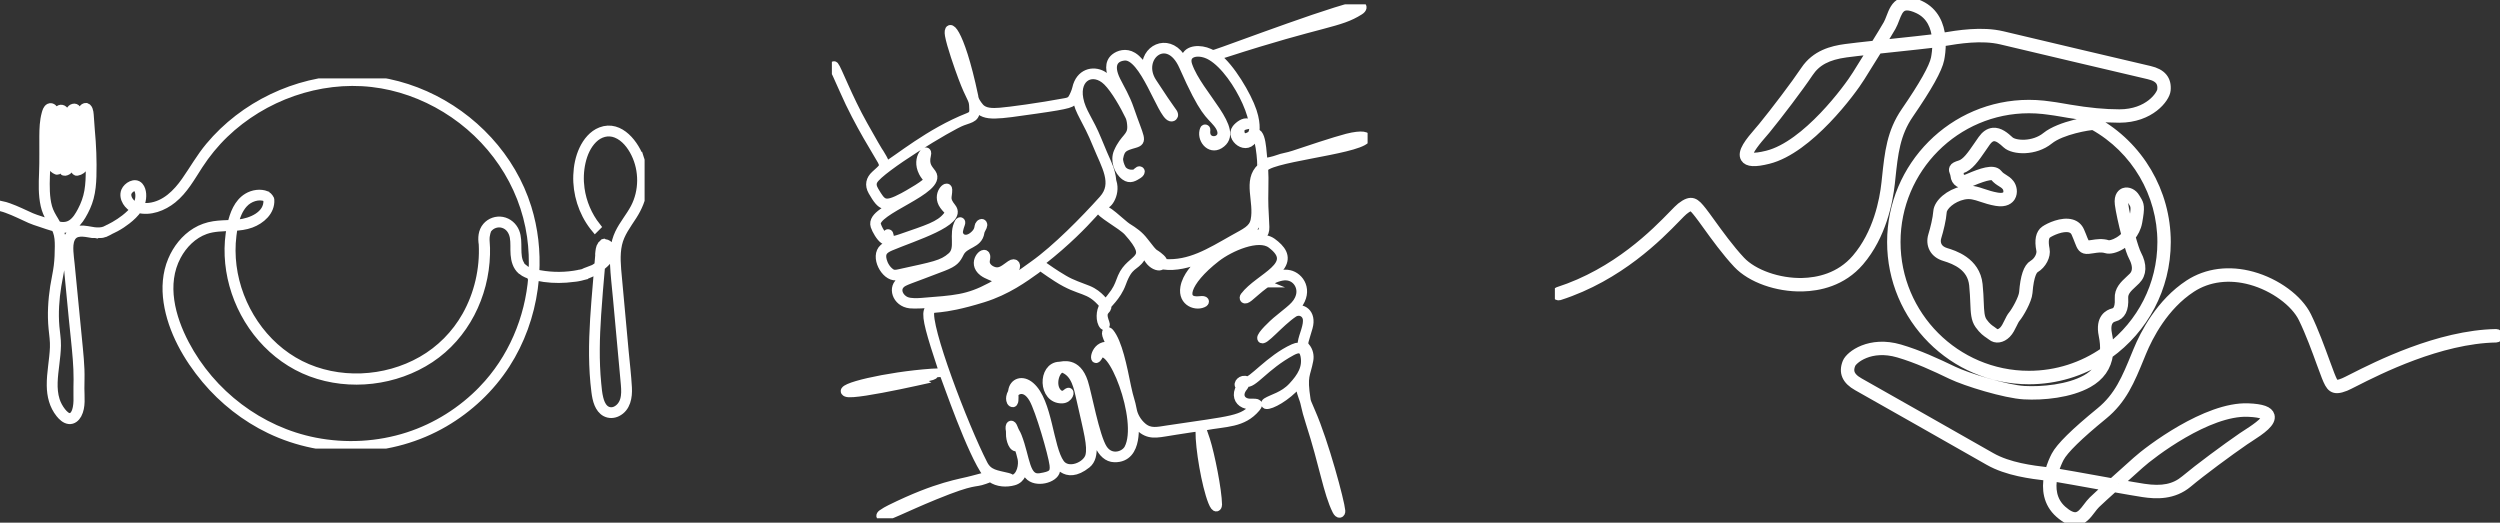 <svg width="574" height="120" viewBox="0 0 574 120" fill="none" xmlns="http://www.w3.org/2000/svg">
<rect x="0" y="0" width="574" height="120" fill="#333333" stroke="none"/>
<g clip-path="url(#clip0_1812_351)">
<path d="M147.02 36.84C145.842 33.257 142.344 28.504 137.975 30.186C136.129 30.897 134.805 32.563 133.978 34.306C133.102 36.149 132.702 38.219 132.625 40.249C132.469 44.421 133.793 48.639 136.339 51.951C136.433 52.076 136.533 52.199 136.633 52.319L136.91 52.043C134.938 49.535 133.655 46.499 133.214 43.333C132.93 41.296 133.004 39.197 133.46 37.191C133.901 35.258 134.72 33.352 136.139 31.931C137.581 30.49 139.586 29.881 141.524 30.669C143.514 31.478 144.946 33.331 145.87 35.205C147.788 39.087 147.778 43.901 145.758 47.743C144.69 49.77 143.158 51.518 142.172 53.591C141.138 55.767 140.946 58.162 141.053 60.542C141.171 63.14 141.484 65.738 141.722 68.326C141.967 71 142.213 73.675 142.457 76.349C142.702 79.024 142.948 81.698 143.192 84.373C143.312 85.696 143.445 87.019 143.553 88.343C143.65 89.522 143.701 90.743 143.355 91.89C143.048 92.909 142.362 93.815 141.384 94.27C140.477 94.692 139.437 94.544 138.715 93.845C138.072 93.223 137.742 92.34 137.53 91.491C137.25 90.377 137.153 89.218 137.043 88.079C136.531 82.809 136.674 77.499 137.025 72.224C137.268 68.548 137.586 64.878 137.911 61.211C137.952 61.177 137.996 61.144 138.039 61.111C138.987 60.328 140.139 59.258 140.303 57.968C140.416 57.077 139.839 55.987 138.897 55.915C138.859 55.9 138.818 55.889 138.774 55.884C138.761 55.872 138.746 55.864 138.728 55.856C138.661 55.877 138.595 55.892 138.523 55.902C138.434 55.974 138.362 56.069 138.298 56.163C138.262 56.215 138.216 56.255 138.162 56.279C137.775 56.837 137.719 57.617 137.65 58.339C137.652 58.439 137.658 58.538 137.663 58.638C137.594 59.429 137.524 60.222 137.458 61.013C137.125 61.272 136.777 61.513 136.416 61.733C135.937 61.914 135.458 62.101 134.981 62.288C134.649 62.419 134.221 62.544 133.888 62.751C133.591 62.823 133.291 62.889 132.989 62.948V62.925C132.989 62.91 132.966 62.91 132.966 62.925C132.966 62.935 132.966 62.943 132.966 62.953C129.99 63.55 126.912 63.575 123.919 63.035C123.55 62.969 123.178 62.9 122.81 62.818C123.114 57.725 122.548 52.585 121.027 47.702C119.24 41.964 116.128 36.697 112.069 32.271C103.985 23.447 92.243 18.018 80.207 18.264C67.989 18.515 55.966 24.268 48.138 33.654C46.066 36.139 44.491 38.934 42.644 41.577C40.652 44.431 37.958 47.134 34.327 47.569C33.5 47.669 32.708 47.61 31.948 47.42C32.127 47.085 32.273 46.737 32.375 46.371C32.675 45.312 32.716 43.727 31.955 42.834C31.01 41.726 29.254 42.819 28.808 43.889C28.478 44.684 28.677 45.593 29.115 46.307C29.487 46.909 30.309 47.845 31.098 47.748C31.126 47.745 31.154 47.733 31.177 47.717C31.177 47.717 31.179 47.717 31.182 47.717C30.526 48.695 29.605 49.524 28.708 50.231C27.942 50.835 27.123 51.364 26.28 51.853C25.919 52.063 25.551 52.253 25.179 52.437C25.131 52.434 25.077 52.447 25.02 52.486C24.967 52.524 24.916 52.557 24.862 52.59C24.598 52.718 24.334 52.846 24.07 52.977C23.297 53.251 22.467 53.271 21.612 53.164C20.544 53.031 19.474 52.721 18.39 52.793C17.458 52.854 16.577 53.24 16.027 54.016C15.486 54.776 15.333 55.754 15.297 56.662C15.256 57.663 15.369 58.664 15.486 59.657C15.643 60.98 15.755 62.309 15.881 63.637C16.186 66.803 16.49 69.966 16.798 73.132C17.1 76.237 17.469 79.339 17.709 82.451C17.827 83.994 17.901 85.54 17.894 87.086C17.886 88.22 17.84 89.346 17.866 90.477C17.891 91.526 17.914 92.599 17.709 93.635C17.553 94.429 17.179 95.591 16.278 95.816C15.417 96.031 14.613 95.151 14.139 94.557C13.522 93.779 13.02 92.857 12.721 91.91C11.878 89.254 12.303 86.305 12.629 83.6C12.797 82.19 12.969 80.775 12.995 79.352C13.02 77.88 12.759 76.454 12.636 74.995C12.37 71.85 12.588 68.679 13.087 65.567C13.325 64.077 13.673 62.608 13.86 61.113C14.045 59.613 14.098 58.101 14.104 56.591C14.109 55.47 14.065 54.331 13.732 53.253C13.635 52.941 13.515 52.639 13.379 52.345C14.337 52.526 15.289 52.526 16.209 52.089C17.32 51.562 18.109 50.535 18.726 49.504C19.494 48.216 20.132 46.847 20.518 45.396C20.941 43.804 21.092 42.151 21.138 40.508C21.241 36.929 21.1 33.354 20.764 29.791C20.672 28.806 20.636 27.816 20.549 26.83C20.498 26.236 20.501 25.223 20.019 24.78C19.422 24.23 18.836 25.33 18.641 25.745C18.344 26.382 18.332 27.125 18.362 27.816C18.449 29.817 18.936 31.783 19.174 33.766C19.284 34.69 19.369 35.637 19.276 36.569C19.207 37.26 19.02 38.04 18.457 38.501C18.239 38.678 17.986 38.782 17.72 38.846C17.63 38.647 17.599 38.414 17.571 38.204C17.507 37.733 17.499 37.252 17.497 36.776C17.492 35.489 17.571 34.199 17.65 32.914C17.735 31.547 17.83 30.18 17.881 28.814C17.919 27.816 17.968 26.784 17.807 25.794C17.722 25.277 17.504 24.652 16.859 24.816C16.209 24.98 15.983 25.735 15.881 26.313C15.699 27.334 15.735 28.396 15.773 29.428C15.819 30.695 15.912 31.962 15.97 33.229C16.029 34.503 16.093 35.814 15.904 37.081C15.819 37.649 15.65 38.629 15.008 38.841C14.885 38.24 14.961 37.551 14.982 36.96C15.02 35.775 15.095 34.593 15.159 33.41C15.225 32.126 15.287 30.838 15.292 29.551C15.294 28.527 15.287 27.475 15.084 26.467C14.982 25.955 14.787 25.19 14.188 25.062C13.586 24.931 13.269 25.545 13.128 26.024C13.069 26.224 13.025 26.426 12.99 26.633C12.921 26.254 12.797 25.888 12.6 25.538C12.36 25.115 11.912 24.473 11.34 24.747C10.867 24.975 10.682 25.658 10.557 26.119C10.101 27.769 10.042 29.535 10.029 31.237C10.006 34.058 10.081 36.868 9.97 39.691C9.873 42.171 9.781 44.72 10.331 47.159C10.588 48.293 11.03 49.309 11.63 50.302C11.896 50.743 12.173 51.18 12.431 51.631C11.379 51.344 10.344 50.981 9.312 50.638C8.587 50.395 7.863 50.187 7.164 49.875C5.438 49.105 3.755 48.257 1.97 47.623C1.432 47.431 0.877 47.262 0.313 47.144C0.308 47.264 0.298 47.385 0.285 47.505C0.8 47.638 1.279 47.809 1.614 47.93C3.453 48.593 5.187 49.481 6.966 50.279C7.676 50.597 8.406 50.817 9.141 51.062C10.331 51.464 11.522 51.887 12.741 52.196C12.887 52.486 13.02 52.78 13.13 53.082C13.53 54.182 13.586 55.349 13.584 56.509C13.579 58.047 13.527 59.585 13.338 61.113C13.143 62.695 12.762 64.249 12.521 65.825C12.283 67.391 12.111 68.968 12.04 70.55C11.965 72.167 11.993 73.79 12.152 75.402C12.298 76.876 12.521 78.302 12.462 79.789C12.349 82.715 11.694 85.602 11.735 88.537C11.768 90.866 12.298 93.09 13.776 94.933C14.29 95.573 14.99 96.264 15.845 96.364C16.7 96.466 17.384 95.844 17.766 95.138C18.721 93.362 18.372 91.112 18.378 89.18C18.38 87.728 18.447 86.285 18.388 84.834C18.324 83.247 18.191 81.663 18.035 80.083C17.397 73.616 16.762 67.151 16.142 60.681C16.047 59.698 15.899 58.718 15.853 57.73C15.804 56.734 15.809 55.641 16.247 54.722C17.164 52.795 19.389 53.346 21.189 53.642H21.594C21.791 53.642 21.994 53.645 22.188 53.691C22.232 53.66 22.288 53.64 22.357 53.64C22.844 53.642 23.392 53.712 23.848 53.507C23.904 53.481 23.958 53.473 24.009 53.478C24.539 53.243 25.054 52.972 25.553 52.683C25.597 52.657 25.64 52.644 25.681 52.639C25.981 52.498 26.273 52.345 26.555 52.196C27.448 51.718 28.298 51.152 29.097 50.528C30.035 49.796 31.008 48.91 31.679 47.871C34.455 48.616 37.443 47.446 39.61 45.703C42.196 43.62 43.835 40.61 45.615 37.869C47.308 35.263 49.275 32.855 51.513 30.7C55.981 26.4 61.416 23.111 67.275 21.079C73.085 19.065 79.329 18.284 85.449 18.983C91.421 19.664 97.209 21.752 102.33 24.883C112.833 31.301 120.262 42.025 122.003 54.259C122.4 57.051 122.513 59.877 122.354 62.682C122.203 62.659 122.052 62.626 121.906 62.582C121.726 62.531 121.552 62.467 121.383 62.39C121.137 62.278 120.917 62.124 120.664 62.032C120.641 62.014 120.612 61.994 120.579 61.973C120.525 61.891 120.449 61.843 120.351 61.771C120.182 61.651 120.023 61.523 119.862 61.39C119.808 61.346 119.76 61.3 119.708 61.254C119.698 61.241 119.685 61.226 119.675 61.213C119.568 61.075 119.481 60.921 119.417 60.758C118.146 58.641 119.184 55.541 118.274 53.282C117.765 52.015 116.661 51.039 115.301 50.786C113.99 50.543 112.605 51.027 111.737 52.045C110.776 53.174 110.699 54.676 110.92 56.081C111.204 61.781 109.867 67.581 107.071 72.536C104.653 76.815 101.137 80.365 96.868 82.804C92.656 85.213 87.841 86.538 82.996 86.725C78.159 86.912 73.254 85.957 68.921 83.772C64.65 81.617 61.029 78.297 58.355 74.345C55.682 70.396 53.915 65.815 53.313 61.083C53.016 58.751 53.001 56.378 53.29 54.044C53.372 53.381 53.472 52.695 53.605 52.007C54.972 51.935 56.325 51.787 57.618 51.306C59.897 50.461 62.148 48.513 61.984 45.887C61.976 45.839 61.966 45.788 61.953 45.742C61.848 45.529 61.7 45.342 61.536 45.168C61.423 45.084 61.31 45.007 61.211 44.928C61.182 44.905 61.162 44.882 61.147 44.856C59.772 44.313 58.102 44.559 56.824 45.335C54.696 46.622 53.738 49.184 53.216 51.492C51.84 51.556 50.463 51.572 49.098 51.782C47.636 52.007 46.235 52.496 44.97 53.266C42.511 54.761 40.662 57.133 39.551 59.764C38.276 62.785 38.073 66.112 38.552 69.331C39.525 75.871 43.067 82.08 47.272 87.091C51.292 91.885 56.33 95.844 61.974 98.555C74.576 104.61 89.91 104.085 101.998 97.034C107.649 93.738 112.564 89.126 116.113 83.623C119.488 78.389 121.634 72.39 122.479 66.224C122.561 65.63 122.63 65.037 122.687 64.44C122.661 64.387 122.656 64.323 122.677 64.249C122.692 64.19 122.707 64.131 122.72 64.074C122.728 63.992 122.735 63.911 122.743 63.829C122.751 63.834 122.758 63.836 122.766 63.842C122.782 63.747 122.797 63.652 122.807 63.555C122.779 63.486 122.766 63.412 122.766 63.337C122.966 63.383 123.155 63.424 123.332 63.463C125.519 63.931 127.791 64.064 130.021 63.9C130.561 63.862 131.099 63.803 131.637 63.729C131.972 63.711 132.308 63.657 132.613 63.606C133.051 63.532 133.481 63.429 133.903 63.304C133.937 63.296 133.973 63.289 134.006 63.281C134.006 63.279 134.006 63.276 134.006 63.273C134.208 63.212 134.408 63.143 134.608 63.071C135.248 62.833 135.868 62.541 136.459 62.198L136.472 62.193C136.582 62.122 136.692 62.055 136.805 61.989C136.846 61.922 136.912 61.871 137.007 61.861C137.143 61.771 137.279 61.681 137.412 61.584C137.399 61.738 137.386 61.889 137.373 62.042C137.407 62.127 137.394 62.216 137.353 62.291C137.158 64.558 136.969 66.828 136.789 69.099C136.352 74.645 136.044 80.222 136.393 85.781C136.48 87.16 136.605 88.54 136.782 89.912C136.905 90.869 137.069 91.821 137.442 92.717C137.773 93.507 138.288 94.265 139.066 94.669C139.898 95.102 140.851 95.061 141.683 94.651C143.811 93.607 144.206 91.138 144.088 89.003C143.937 86.231 143.596 83.457 143.343 80.693C142.828 75.07 142.316 69.444 141.798 63.821C141.56 61.241 141.261 58.582 141.834 56.025C142.387 53.563 143.914 51.597 145.251 49.519C146.47 47.623 147.322 45.588 147.622 43.343C147.911 41.168 147.712 38.923 147.025 36.835L147.02 36.84ZM138.126 58.782C138.152 58.759 138.165 58.725 138.162 58.684C138.157 58.636 138.152 58.587 138.149 58.541C138.152 58.498 138.157 58.457 138.16 58.413C138.152 58.413 138.147 58.413 138.139 58.41C138.116 58.034 138.139 57.658 138.218 57.287C138.257 57.115 138.318 56.954 138.382 56.79C138.446 56.673 138.518 56.563 138.6 56.45C138.623 56.419 138.644 56.391 138.661 56.365C139.176 56.299 139.635 56.726 139.801 57.228C140.231 58.538 138.861 59.813 137.967 60.591C138.021 59.99 138.072 59.386 138.126 58.784V58.782ZM12.826 29.648C12.833 29.599 12.841 29.548 12.849 29.497C12.854 30.477 12.895 31.46 12.938 32.44C12.997 33.761 13.074 35.082 13.092 36.402C13.1 36.907 13.1 37.413 13.061 37.915C13.046 38.104 13.028 38.337 12.979 38.532C11.855 37.892 11.909 36.169 11.986 35.051C12.111 33.231 12.536 31.445 12.823 29.645L12.826 29.648ZM13.115 51.802C12.921 51.434 12.708 51.075 12.493 50.717C11.883 49.706 11.299 48.741 10.977 47.594C10.649 46.425 10.511 45.212 10.452 44.001C10.334 41.588 10.549 39.177 10.575 36.763C10.603 34.127 10.393 31.475 10.621 28.844C10.685 28.107 10.78 27.37 10.944 26.648C11.018 26.321 11.1 25.988 11.233 25.678C11.292 25.543 11.412 25.223 11.581 25.184C11.981 25.097 12.398 26.198 12.47 26.482C12.621 27.094 12.557 27.764 12.493 28.384C12.308 30.124 11.886 31.834 11.64 33.566C11.44 34.972 11.2 36.658 11.842 37.989C12.096 38.514 12.511 38.895 13.051 39.11C13.151 39.148 13.284 39.084 13.333 38.995C13.62 38.47 13.581 37.736 13.589 37.16C13.602 36.1 13.548 35.041 13.499 33.984C13.397 31.742 13.2 29.453 13.42 27.212C13.463 26.764 13.515 25.827 13.922 25.568C14.027 25.502 14.147 25.53 14.268 25.663C14.442 25.86 14.513 26.165 14.572 26.413C14.792 27.35 14.798 28.343 14.8 29.3C14.803 30.521 14.749 31.742 14.688 32.962C14.623 34.247 14.536 35.529 14.495 36.817C14.47 37.567 14.367 38.455 14.593 39.187C14.623 39.282 14.721 39.379 14.831 39.369C16.582 39.205 16.506 36.438 16.511 35.202C16.521 32.77 16.196 30.347 16.237 27.913C16.25 27.181 16.221 26.203 16.636 25.558C16.752 25.379 16.91 25.248 17.125 25.261C17.113 25.261 17.154 25.282 17.177 25.323C17.233 25.428 17.269 25.532 17.299 25.65C17.52 26.533 17.448 27.519 17.422 28.419C17.384 29.743 17.292 31.061 17.207 32.382C17.118 33.82 17.018 35.261 17.02 36.702C17.02 37.219 17.033 37.736 17.1 38.248C17.143 38.58 17.197 38.959 17.394 39.238C17.463 39.335 17.553 39.371 17.671 39.351C19.269 39.077 19.75 37.549 19.807 36.118C19.883 34.155 19.443 32.187 19.143 30.257C18.908 28.737 18.454 26.815 19.379 25.44C19.494 25.269 19.62 25.01 19.755 25.202C19.937 25.461 19.965 25.888 20.009 26.19C20.127 27.022 20.137 27.862 20.196 28.698C20.316 30.367 20.531 32.028 20.613 33.7C20.7 35.443 20.685 37.198 20.688 38.941C20.69 40.605 20.647 42.279 20.36 43.922C20.081 45.521 19.543 47.006 18.782 48.439C18.203 49.532 17.53 50.684 16.48 51.388C15.44 52.086 14.29 52.071 13.123 51.8L13.115 51.802ZM31.456 47.277C31.402 47.259 31.348 47.241 31.295 47.221C31.215 47.244 31.131 47.236 31.054 47.2C31.01 47.208 30.967 47.208 30.926 47.193C30.8 47.149 30.677 47.098 30.552 47.052C30.493 47.034 30.437 47.011 30.38 46.985C30.322 46.957 30.281 46.911 30.258 46.855C30.03 46.671 29.827 46.456 29.661 46.218C29.292 45.693 29.044 45.017 29.182 44.37C29.397 43.354 31.11 42.158 31.761 43.438C32.227 44.357 32.142 45.662 31.779 46.599C31.689 46.832 31.579 47.057 31.456 47.277ZM55.915 46.722C57.154 45.358 59.326 44.582 61.052 45.276C61.085 45.309 61.118 45.345 61.147 45.383C61.213 45.473 61.28 45.573 61.334 45.67C61.392 45.772 61.426 45.89 61.482 45.992C61.626 49.473 57.628 51.116 54.727 51.395C54.389 51.428 54.05 51.452 53.712 51.472C54.099 49.729 54.737 48.022 55.912 46.724L55.915 46.722ZM110.876 89.464C106.138 94.375 100.195 98.13 93.698 100.228C86.824 102.45 79.385 102.852 72.302 101.462C59.584 98.967 48.473 90.48 42.455 79.037C39.244 72.933 37.139 65.234 40.575 58.766C41.991 56.102 44.271 53.798 47.154 52.777C49.065 52.102 51.09 52.12 53.098 52.035C52.202 56.437 52.445 61.047 53.63 65.372C56.092 74.361 62.611 82.177 71.423 85.474C80.322 88.801 90.832 87.549 98.743 82.31C106.694 77.045 111.255 67.844 111.506 58.405C111.532 57.415 111.511 56.424 111.442 55.437C111.434 55.442 111.424 55.449 111.416 55.454C111.401 55.081 111.396 54.715 111.432 54.336C111.465 53.985 111.591 53.624 111.637 53.274C111.655 53.266 111.67 53.251 111.675 53.23C111.726 53.082 111.747 52.926 111.793 52.775C111.844 52.69 111.9 52.606 111.962 52.524C112.779 51.431 114.236 50.958 115.539 51.352C116.945 51.777 117.772 52.99 118.039 54.382C118.292 55.721 118.118 57.092 118.231 58.441C118.341 59.767 118.7 61.123 119.732 62.032C119.77 62.065 119.808 62.086 119.849 62.096C120.482 62.662 121.417 62.994 122.274 63.22C122.264 63.325 122.251 63.429 122.231 63.537C122.254 63.55 122.274 63.563 122.298 63.575C121.552 73.171 117.614 82.474 110.876 89.459V89.464Z" fill="white" stroke="white" stroke-width="2" stroke-miterlimit="10"/>
</g>
<g clip-path="url(#clip1_1812_351)">
<path d="M437.853 1.397C437.54 1.397 437.262 1.446 437.017 1.546C436.033 1.943 435.578 3.131 435.098 4.385C434.869 4.984 434.634 5.601 434.328 6.135C433.826 7.013 432.907 8.521 431.886 10.175C432.901 10.067 433.941 9.955 434.975 9.846C438.487 9.471 441.805 9.117 443.813 8.872C444.051 8.844 444.314 8.804 444.599 8.76C444.358 6.253 443.352 3.498 440.403 2.11C439.391 1.636 438.537 1.397 437.846 1.397M429.794 11.494C427.355 11.761 425.214 12.003 423.877 12.183C419.625 12.757 417.069 14.113 415.333 16.717C413.08 20.093 408.329 26.333 405.479 29.821C405.272 30.073 405.006 30.383 404.702 30.73C403.709 31.875 401.066 34.913 401.577 35.748C401.654 35.875 402.223 36.465 405.776 35.574C414.704 33.337 424.369 20.251 426.282 17.133C426.687 16.472 427.368 15.382 428.157 14.119C428.668 13.303 429.228 12.403 429.794 11.494ZM488.24 45.135C488.172 45.135 488.11 45.144 488.052 45.163C487.68 45.29 487.522 45.886 487.631 46.758C487.807 48.179 488.333 50.634 488.931 52.955C489.355 52.278 489.649 51.546 489.785 50.798C490.379 47.527 490.227 47.282 489.661 46.373C489.574 46.233 489.475 46.078 489.373 45.901C489.082 45.402 488.599 45.132 488.24 45.132M489.296 54.323C489.8 56.154 490.314 57.737 490.679 58.422C491.951 60.815 491.877 62.913 490.466 64.328C490.199 64.598 489.924 64.849 489.658 65.097C488.528 66.146 487.553 67.052 487.637 68.461C487.786 70.971 487.046 72.448 485.437 72.852C484.013 73.209 483.475 74.599 483.926 76.765C484.159 77.885 484.273 78.94 484.267 79.927C491.598 74.338 496.336 65.507 496.336 55.58C496.336 44.489 490.336 34.259 480.665 28.859C479.811 28.813 473.327 29.861 470.483 32.164C467.218 34.808 462.301 34.556 460.704 33.101L460.642 33.045C459.84 32.313 458.745 31.311 457.69 31.428C457.111 31.491 456.548 31.903 456.018 32.654C455.687 33.123 455.375 33.579 455.072 34.023C453.434 36.406 452.144 38.289 450.368 38.845C449.962 38.972 449.742 39.056 449.622 39.112C449.625 39.121 449.628 39.13 449.634 39.14C449.727 39.366 449.869 39.708 449.913 40.195C449.95 40.595 450.092 40.874 450.337 41.023C450.662 41.222 451.194 41.191 451.791 40.94L452.132 40.794C454.781 39.67 457.693 38.581 458.748 39.903C459.175 40.44 459.602 40.701 460.054 40.977C460.534 41.272 461.029 41.576 461.499 42.181C462.062 42.907 462.338 44.223 461.737 45.225C461.406 45.78 460.524 46.655 458.352 46.28C457.006 46.047 455.941 45.69 455 45.38C453.527 44.887 452.361 44.499 450.798 44.84C448.149 45.417 446.063 47.332 445.97 48.657C445.849 50.37 445.24 52.824 444.754 54.404C444.522 55.161 444.571 55.915 444.899 56.529C445.246 57.178 445.877 57.644 446.781 57.917C448.483 58.429 453.663 59.986 454.208 65.324C454.372 66.919 454.422 68.241 454.468 69.404C454.552 71.536 454.607 72.945 455.304 73.922C456.121 75.067 456.749 75.489 457.303 75.862C457.529 76.014 457.742 76.157 457.956 76.337C458.485 76.777 459.259 76.607 459.97 75.89C460.438 75.421 460.797 74.683 461.143 73.966C461.447 73.342 461.731 72.752 462.093 72.327C462.762 71.545 464.482 68.548 464.591 67.133C464.869 63.511 465.581 61.414 466.769 60.719C468.048 59.971 468.728 58.404 468.54 57.464C468.079 55.155 468.394 53.6 469.477 52.843C470.499 52.126 473.46 50.755 475.602 51.357C476.521 51.614 477.183 52.191 477.567 53.069C477.91 53.848 478.142 54.46 478.334 54.953C478.673 55.832 479.032 56.254 479.411 56.219C479.733 56.191 480.064 56.139 480.417 56.083C481.463 55.918 482.645 55.732 483.917 56.123C484.341 56.253 485.316 56.073 486.467 55.372C487.08 54.997 487.631 54.547 488.104 54.038C487.399 51.388 486.758 48.43 486.563 46.891C486.306 44.84 487.281 44.279 487.711 44.133C488.615 43.825 489.732 44.353 490.314 45.352C490.41 45.52 490.503 45.666 490.586 45.796C491.317 46.969 491.499 47.462 490.859 50.987C490.608 52.365 489.992 53.467 489.302 54.317M486.347 111.07C488.763 111.498 490.886 111.867 492.217 112.069C496.46 112.711 499.292 112.128 501.687 110.117C504.797 107.507 511.095 102.849 514.805 100.302C515.075 100.119 515.418 99.895 515.805 99.647C517.08 98.828 520.462 96.653 520.209 95.706C520.168 95.563 519.788 94.837 516.13 94.695C506.929 94.338 494.003 104.187 491.295 106.645C490.719 107.169 489.757 108.025 488.64 109.025C487.928 109.661 487.142 110.362 486.35 111.073M471.368 109.54C470.901 112.016 471.096 114.942 473.541 117.102C474.757 118.179 475.8 118.678 476.635 118.598C477.691 118.492 478.458 117.481 479.269 116.41C479.656 115.901 480.055 115.374 480.494 114.945C481.219 114.244 482.521 113.052 483.967 111.752C482.961 111.572 481.933 111.386 480.915 111.203C477.437 110.576 474.15 109.984 472.154 109.655C471.919 109.614 471.653 109.577 471.368 109.54ZM476.447 119.69C475.363 119.69 474.172 119.107 472.823 117.915C470.019 115.439 469.781 112.153 470.288 109.403C470.192 109.391 470.093 109.378 469.994 109.369C466.364 108.935 460.877 108.274 456.616 105.841C451.98 103.194 429.28 90.304 426.43 88.718C423.899 87.306 423.116 85.509 424.035 83.222C424.722 81.513 429.345 78.062 436.185 80.063C440.499 81.326 444.633 83.244 448.498 85.103C451.692 86.639 460.633 89.385 464.795 89.618C468.812 89.841 474.927 89.305 478.947 87.052C481.048 85.876 482.361 84.271 482.899 82.201C477.978 85.382 472.123 87.228 465.847 87.228C448.443 87.228 434.281 73.029 434.281 55.577C434.281 38.125 448.443 23.925 465.847 23.925C466.964 23.925 468.091 23.984 469.196 24.102C469.406 24.124 469.62 24.155 469.83 24.183C470.034 24.211 470.239 24.239 470.443 24.26C471.288 24.347 472.64 24.58 473.624 24.747L474.027 24.816C474.209 24.847 474.392 24.878 474.574 24.909C474.772 24.943 474.967 24.977 475.162 25.011C479.588 25.753 483.224 26.101 486.6 26.101C493.368 26.101 496.194 21.747 496.305 20.636C496.438 19.305 496.188 17.856 493.31 17.201C490.082 16.465 464.702 10.464 459.54 9.232C454.985 8.143 449.662 9.027 446.143 9.614C446.007 9.635 445.871 9.66 445.741 9.682C445.787 11.364 445.558 12.825 445.401 13.62C444.952 15.876 442.649 19.997 438.369 26.221C435.262 30.736 434.786 35.255 434.179 40.977L434.059 42.109C433.61 46.258 432.097 54.109 426.984 60.07C422.98 64.74 417.62 65.826 413.829 65.913C408.023 66.047 402.028 63.912 398.909 60.595C396.334 57.858 393.759 54.292 391.881 51.689C391.135 50.652 390.488 49.758 390.024 49.172C388.486 47.226 388.325 47.022 386.592 48.378C386.264 48.635 385.658 49.262 384.887 50.053C380.969 54.084 371.796 63.527 358.019 67.943C357.734 68.033 357.431 67.877 357.338 67.592C357.248 67.307 357.403 67.002 357.688 66.909C371.205 62.574 380.248 53.268 384.11 49.296C384.94 48.443 385.54 47.825 385.927 47.521C388.406 45.582 389.235 46.42 390.875 48.496C391.355 49.101 392.005 50.004 392.76 51.049C394.623 53.628 397.173 57.159 399.698 59.847C402.573 62.903 408.376 64.945 413.804 64.824C417.375 64.74 422.419 63.726 426.164 59.359C431.085 53.622 432.548 46.013 432.982 41.988L433.102 40.859C433.724 34.985 434.216 30.346 437.478 25.601C441.616 19.584 443.924 15.482 444.339 13.403C444.481 12.683 444.689 11.364 444.661 9.85C444.404 9.887 444.166 9.921 443.943 9.949C441.925 10.197 438.605 10.548 435.086 10.923C433.768 11.063 432.437 11.206 431.159 11.342C430.444 12.493 429.717 13.66 429.07 14.694C428.284 15.953 427.606 17.039 427.201 17.7C425.242 20.893 415.314 34.302 406.033 36.629C402.917 37.411 401.258 37.312 400.648 36.316C399.794 34.913 401.608 32.636 403.882 30.017C404.176 29.678 404.436 29.377 404.637 29.132C407.472 25.663 412.191 19.46 414.429 16.112C416.868 12.459 420.68 11.519 423.728 11.106C425.226 10.905 427.724 10.625 430.515 10.321C431.707 8.4 432.818 6.585 433.381 5.595C433.644 5.133 433.854 4.58 434.08 3.994C434.597 2.641 435.182 1.108 436.605 0.534C437.689 0.097 439.081 0.289 440.858 1.124C444.24 2.712 445.385 5.803 445.667 8.584C445.763 8.568 445.862 8.552 445.961 8.534C449.569 7.935 455.019 7.026 459.788 8.165C464.95 9.397 490.32 15.398 493.545 16.13C496.367 16.773 497.624 18.281 497.379 20.732C497.196 22.566 493.721 27.174 486.597 27.174C483.159 27.174 479.467 26.823 474.98 26.073C474.782 26.038 474.584 26.004 474.382 25.97L473.439 25.809C472.467 25.644 471.136 25.418 470.325 25.331C470.109 25.309 469.892 25.278 469.678 25.25C469.477 25.222 469.279 25.194 469.078 25.176C468.01 25.064 466.924 25.005 465.844 25.005C449.034 25.005 435.361 38.718 435.361 55.571C435.361 72.424 449.037 86.136 465.844 86.136C472.263 86.136 478.226 84.138 483.143 80.724C483.236 79.592 483.143 78.344 482.859 76.973C482.039 73.019 484.199 72.029 485.167 71.787C485.551 71.691 486.718 71.4 486.548 68.517C486.436 66.593 487.696 65.423 488.912 64.29C489.169 64.051 489.435 63.803 489.689 63.552C491.029 62.208 490.441 60.294 489.714 58.925C489.348 58.239 488.884 56.855 488.42 55.232C487.875 55.732 487.362 56.083 487.015 56.294C485.728 57.079 484.409 57.408 483.583 57.153C482.552 56.837 481.547 56.995 480.572 57.147C480.219 57.203 479.851 57.262 479.495 57.293C478.112 57.417 477.842 56.722 477.31 55.335C477.124 54.854 476.895 54.255 476.564 53.501C476.31 52.927 475.899 52.567 475.298 52.396C473.513 51.894 470.817 53.215 470.087 53.727C469.4 54.208 469.227 55.428 469.592 57.246C469.895 58.761 468.868 60.737 467.305 61.653C466.828 61.932 465.983 63.024 465.662 67.21C465.528 68.954 463.659 72.147 462.907 73.029C462.635 73.345 462.381 73.876 462.109 74.434C461.741 75.192 461.326 76.054 460.729 76.65C459.618 77.764 458.219 77.969 457.253 77.162C457.083 77.019 456.9 76.898 456.69 76.755C456.09 76.352 455.344 75.853 454.412 74.546C453.527 73.305 453.468 71.766 453.376 69.442C453.329 68.293 453.28 66.99 453.119 65.429C452.695 61.29 449.114 59.751 446.459 58.95C445.286 58.596 444.413 57.935 443.934 57.035C443.473 56.166 443.392 55.118 443.708 54.081C444.175 52.557 444.763 50.199 444.881 48.576C445.02 46.615 447.619 44.415 450.559 43.776C452.413 43.372 453.769 43.822 455.335 44.347C456.238 44.648 457.259 44.989 458.528 45.209C459.333 45.349 460.382 45.368 460.8 44.666C461.125 44.123 460.976 43.285 460.636 42.845C460.286 42.395 459.912 42.165 459.478 41.898C458.992 41.6 458.439 41.259 457.894 40.577C457.606 40.217 456.446 40.133 452.543 41.79L452.197 41.936C451.262 42.327 450.399 42.33 449.764 41.948C449.226 41.622 448.888 41.033 448.823 40.288C448.792 39.965 448.703 39.745 448.622 39.549C448.52 39.301 448.393 38.991 448.551 38.649C448.73 38.268 449.154 38.082 450.036 37.802C451.457 37.359 452.655 35.611 454.171 33.402C454.477 32.955 454.793 32.493 455.127 32.021C455.845 31.006 456.665 30.442 457.566 30.342C459.107 30.175 460.462 31.416 461.363 32.235L461.425 32.291C462.579 33.343 466.906 33.653 469.793 31.314C472.906 28.794 480.389 27.463 481.11 27.863C491.165 33.446 497.41 44.061 497.41 55.574C497.41 66.186 492.174 75.595 484.159 81.339C483.769 84.237 482.203 86.465 479.47 87.995C475.252 90.359 469.094 90.94 464.73 90.698C460.373 90.456 451.37 87.688 448.025 86.08C444.2 84.24 440.115 82.341 435.878 81.103C429.379 79.204 425.455 82.589 425.038 83.626C424.539 84.867 424.375 86.329 426.953 87.765C429.803 89.354 452.512 102.247 457.148 104.894C461.218 107.219 466.574 107.861 470.118 108.286C470.257 108.302 470.39 108.32 470.523 108.336C470.95 106.71 471.576 105.369 471.95 104.649C473.011 102.611 476.369 99.299 482.218 94.524C486.461 91.061 488.182 86.856 490.36 81.534L490.794 80.482C492.381 76.625 496.027 69.51 502.597 65.224C506.679 62.562 511.838 61.898 517.12 63.359C522.697 64.902 527.75 68.619 529.7 72.607C531.34 75.964 532.835 80.076 533.927 83.076C534.37 84.296 534.754 85.351 535.038 86.055C535.97 88.355 536.069 88.597 538.115 87.781C538.474 87.638 539.204 87.266 540.216 86.754C545.604 84.023 559.911 76.771 573.134 76.548H573.143C573.437 76.548 573.679 76.783 573.685 77.081C573.691 77.379 573.453 77.627 573.153 77.634C560.177 77.854 546.031 85.025 540.705 87.725C539.628 88.271 538.919 88.631 538.514 88.792C535.592 89.959 535.029 88.923 534.036 86.468C533.742 85.745 533.355 84.681 532.909 83.452C531.826 80.473 530.344 76.392 528.728 73.088C526.937 69.42 522.044 65.851 516.832 64.408C511.85 63.031 507.007 63.645 503.185 66.137C496.859 70.264 493.331 77.159 491.79 80.901L491.36 81.953C489.122 87.418 487.355 91.734 482.899 95.371C477.248 99.985 473.887 103.278 472.906 105.155C472.569 105.804 472.003 107.014 471.603 108.475C471.86 108.51 472.102 108.544 472.321 108.581C474.327 108.91 477.616 109.503 481.101 110.129C482.404 110.365 483.719 110.601 484.985 110.828C485.988 109.928 487.009 109.015 487.909 108.209C489.023 107.216 489.983 106.356 490.558 105.835C493.331 103.318 506.617 93.233 516.161 93.605C519.37 93.73 520.939 94.288 521.245 95.418C521.676 97.003 519.299 98.682 516.384 100.556C516.009 100.798 515.672 101.012 515.412 101.192C511.723 103.725 505.462 108.354 502.377 110.945C499.019 113.766 495.095 113.599 492.05 113.139C490.555 112.913 488.08 112.482 485.313 111.988C483.636 113.496 482.06 114.93 481.24 115.721C480.86 116.09 480.501 116.562 480.123 117.062C479.25 118.213 478.26 119.519 476.734 119.675C476.635 119.684 476.539 119.69 476.44 119.69" fill="white"/>
<path d="M437.853 1.397C437.54 1.397 437.262 1.446 437.017 1.546C436.033 1.943 435.578 3.131 435.098 4.385C434.869 4.984 434.634 5.601 434.328 6.135C433.826 7.013 432.907 8.521 431.886 10.175C432.901 10.067 433.941 9.955 434.975 9.846C438.487 9.471 441.805 9.117 443.813 8.872C444.051 8.844 444.314 8.804 444.599 8.76C444.358 6.253 443.352 3.498 440.403 2.11C439.391 1.636 438.537 1.397 437.846 1.397M488.24 45.135C488.172 45.135 488.11 45.144 488.052 45.163C487.68 45.29 487.522 45.886 487.631 46.758C487.807 48.179 488.333 50.634 488.931 52.955C489.355 52.278 489.649 51.546 489.785 50.798C490.379 47.527 490.227 47.282 489.661 46.373C489.574 46.233 489.475 46.078 489.373 45.901C489.082 45.402 488.599 45.132 488.24 45.132M489.296 54.323C489.8 56.154 490.314 57.737 490.679 58.422C491.951 60.815 491.877 62.913 490.466 64.328C490.199 64.598 489.924 64.849 489.658 65.097C488.528 66.146 487.553 67.052 487.637 68.461C487.786 70.971 487.046 72.448 485.437 72.852C484.013 73.209 483.475 74.599 483.926 76.765C484.159 77.885 484.273 78.94 484.267 79.927C491.598 74.338 496.336 65.507 496.336 55.58C496.336 44.489 490.336 34.259 480.665 28.859C479.811 28.813 473.327 29.861 470.483 32.164C467.218 34.808 462.301 34.556 460.704 33.101L460.642 33.045C459.84 32.313 458.745 31.311 457.69 31.428C457.111 31.491 456.548 31.903 456.018 32.654C455.687 33.123 455.375 33.579 455.072 34.023C453.434 36.406 452.144 38.289 450.368 38.845C449.962 38.972 449.742 39.056 449.622 39.112C449.625 39.121 449.628 39.13 449.634 39.14C449.727 39.366 449.869 39.708 449.913 40.195C449.95 40.595 450.092 40.874 450.337 41.023C450.662 41.222 451.194 41.191 451.791 40.94L452.132 40.794C454.781 39.67 457.693 38.581 458.748 39.903C459.175 40.44 459.602 40.701 460.054 40.977C460.534 41.272 461.029 41.576 461.499 42.181C462.062 42.907 462.338 44.223 461.737 45.225C461.406 45.78 460.524 46.655 458.352 46.28C457.006 46.047 455.941 45.69 455 45.38C453.527 44.887 452.361 44.499 450.798 44.84C448.149 45.417 446.063 47.332 445.97 48.657C445.849 50.37 445.24 52.824 444.754 54.404C444.522 55.161 444.571 55.915 444.899 56.529C445.246 57.178 445.877 57.644 446.781 57.917C448.483 58.429 453.663 59.986 454.208 65.324C454.372 66.919 454.422 68.241 454.468 69.404C454.552 71.536 454.607 72.945 455.304 73.922C456.121 75.067 456.749 75.489 457.303 75.862C457.529 76.014 457.742 76.157 457.956 76.337C458.485 76.777 459.259 76.607 459.97 75.89C460.438 75.421 460.797 74.683 461.143 73.966C461.447 73.342 461.731 72.752 462.093 72.327C462.762 71.545 464.482 68.548 464.591 67.133C464.869 63.511 465.581 61.414 466.769 60.719C468.048 59.971 468.728 58.404 468.54 57.464C468.079 55.155 468.394 53.6 469.477 52.843C470.499 52.126 473.46 50.755 475.602 51.357C476.521 51.614 477.183 52.191 477.567 53.069C477.91 53.848 478.142 54.46 478.334 54.953C478.673 55.832 479.032 56.254 479.411 56.219C479.733 56.191 480.064 56.139 480.417 56.083C481.463 55.918 482.645 55.732 483.917 56.123C484.341 56.253 485.316 56.073 486.467 55.372C487.08 54.997 487.631 54.547 488.104 54.038C487.399 51.388 486.758 48.43 486.563 46.891C486.306 44.84 487.281 44.279 487.711 44.133C488.615 43.825 489.732 44.353 490.314 45.352C490.41 45.52 490.503 45.666 490.586 45.796C491.317 46.969 491.499 47.462 490.859 50.987C490.608 52.365 489.992 53.467 489.302 54.317M486.347 111.07C488.763 111.498 490.886 111.867 492.217 112.069C496.46 112.711 499.292 112.128 501.687 110.117C504.797 107.507 511.095 102.849 514.805 100.302C515.075 100.119 515.418 99.895 515.805 99.647C517.08 98.828 520.462 96.653 520.209 95.706C520.168 95.563 519.788 94.837 516.13 94.695C506.929 94.338 494.003 104.187 491.295 106.645C490.719 107.169 489.757 108.025 488.64 109.025C487.928 109.661 487.142 110.362 486.35 111.073M476.447 119.69C475.363 119.69 474.172 119.107 472.823 117.915C470.019 115.439 469.781 112.153 470.288 109.403C470.192 109.391 470.093 109.378 469.994 109.369C466.364 108.935 460.877 108.274 456.616 105.841C451.98 103.194 429.28 90.304 426.43 88.718C423.899 87.306 423.116 85.509 424.035 83.222C424.722 81.513 429.345 78.062 436.185 80.063C440.499 81.326 444.633 83.244 448.498 85.103C451.692 86.639 460.633 89.385 464.795 89.618C468.812 89.841 474.927 89.305 478.947 87.052C481.048 85.876 482.361 84.271 482.899 82.201C477.978 85.382 472.123 87.228 465.847 87.228C448.443 87.228 434.281 73.029 434.281 55.577C434.281 38.125 448.443 23.925 465.847 23.925C466.964 23.925 468.091 23.984 469.196 24.102C469.406 24.124 469.62 24.155 469.83 24.183C470.034 24.211 470.239 24.239 470.443 24.26C471.288 24.347 472.64 24.58 473.624 24.747L474.027 24.816C474.209 24.847 474.392 24.878 474.574 24.909C474.772 24.943 474.967 24.977 475.162 25.011C479.588 25.753 483.224 26.101 486.6 26.101C493.368 26.101 496.194 21.747 496.305 20.636C496.438 19.305 496.188 17.856 493.31 17.201C490.082 16.465 464.702 10.464 459.54 9.232C454.985 8.143 449.662 9.027 446.143 9.614C446.007 9.635 445.871 9.66 445.741 9.682C445.787 11.364 445.558 12.825 445.401 13.62C444.952 15.876 442.649 19.997 438.369 26.221C435.262 30.736 434.786 35.255 434.179 40.977L434.059 42.109C433.61 46.258 432.097 54.109 426.984 60.07C422.98 64.74 417.62 65.826 413.829 65.913C408.023 66.047 402.028 63.912 398.909 60.595C396.334 57.858 393.759 54.292 391.881 51.689C391.135 50.652 390.488 49.758 390.024 49.172C388.486 47.226 388.325 47.022 386.592 48.378C386.264 48.635 385.658 49.262 384.887 50.053C380.969 54.084 371.796 63.527 358.019 67.943C357.734 68.033 357.431 67.877 357.338 67.592C357.248 67.307 357.403 67.002 357.688 66.909C371.205 62.574 380.248 53.268 384.11 49.296C384.94 48.443 385.54 47.825 385.927 47.521C388.406 45.582 389.235 46.42 390.875 48.496C391.355 49.101 392.005 50.004 392.76 51.049C394.623 53.628 397.173 57.159 399.698 59.847C402.573 62.903 408.376 64.945 413.804 64.824C417.375 64.74 422.419 63.726 426.164 59.359C431.085 53.622 432.548 46.013 432.982 41.988L433.102 40.859C433.724 34.985 434.216 30.346 437.478 25.601C441.616 19.584 443.924 15.482 444.339 13.403C444.481 12.683 444.689 11.364 444.661 9.85C444.404 9.887 444.166 9.921 443.943 9.949C441.925 10.197 438.605 10.548 435.086 10.923C433.768 11.063 432.437 11.206 431.159 11.342C430.444 12.493 429.717 13.66 429.07 14.694C428.284 15.953 427.606 17.039 427.201 17.7C425.242 20.893 415.314 34.302 406.033 36.629C402.917 37.411 401.258 37.312 400.648 36.316C399.794 34.913 401.608 32.636 403.882 30.017C404.176 29.678 404.436 29.377 404.637 29.132C407.472 25.663 412.191 19.46 414.429 16.112C416.868 12.459 420.68 11.519 423.728 11.106C425.226 10.905 427.724 10.625 430.515 10.321C431.707 8.4 432.818 6.585 433.381 5.595C433.644 5.133 433.854 4.58 434.08 3.994C434.597 2.641 435.182 1.108 436.605 0.534C437.689 0.097 439.081 0.289 440.858 1.124C444.24 2.712 445.385 5.803 445.667 8.584C445.763 8.568 445.862 8.552 445.961 8.534C449.569 7.935 455.019 7.026 459.788 8.165C464.95 9.397 490.32 15.398 493.545 16.13C496.367 16.773 497.624 18.281 497.379 20.732C497.196 22.566 493.721 27.174 486.597 27.174C483.159 27.174 479.467 26.823 474.98 26.073C474.782 26.038 474.584 26.004 474.382 25.97L473.439 25.809C472.467 25.644 471.136 25.418 470.325 25.331C470.109 25.309 469.892 25.278 469.678 25.25C469.477 25.222 469.279 25.194 469.078 25.176C468.01 25.064 466.924 25.005 465.844 25.005C449.034 25.005 435.361 38.718 435.361 55.571C435.361 72.424 449.037 86.136 465.844 86.136C472.263 86.136 478.226 84.138 483.143 80.724C483.236 79.592 483.143 78.344 482.859 76.973C482.039 73.019 484.199 72.029 485.167 71.787C485.551 71.691 486.718 71.4 486.548 68.517C486.436 66.593 487.696 65.423 488.912 64.29C489.169 64.051 489.435 63.803 489.689 63.552C491.029 62.208 490.441 60.294 489.714 58.925C489.348 58.239 488.884 56.855 488.42 55.232C487.875 55.732 487.362 56.083 487.015 56.294C485.728 57.079 484.409 57.408 483.583 57.153C482.552 56.837 481.547 56.995 480.572 57.147C480.219 57.203 479.851 57.262 479.495 57.293C478.112 57.417 477.842 56.722 477.31 55.335C477.124 54.854 476.895 54.255 476.564 53.501C476.31 52.927 475.899 52.567 475.298 52.396C473.513 51.894 470.817 53.215 470.087 53.727C469.4 54.208 469.227 55.428 469.592 57.246C469.895 58.761 468.868 60.737 467.305 61.653C466.828 61.932 465.983 63.024 465.662 67.21C465.528 68.954 463.659 72.147 462.907 73.029C462.635 73.345 462.381 73.876 462.109 74.434C461.741 75.192 461.326 76.054 460.729 76.65C459.618 77.764 458.219 77.969 457.253 77.162C457.083 77.019 456.9 76.898 456.69 76.755C456.09 76.352 455.344 75.853 454.412 74.546C453.527 73.305 453.468 71.766 453.376 69.442C453.329 68.293 453.28 66.99 453.119 65.429C452.695 61.29 449.114 59.751 446.459 58.95C445.286 58.596 444.413 57.935 443.934 57.035C443.473 56.166 443.392 55.118 443.708 54.081C444.175 52.557 444.763 50.199 444.881 48.576C445.02 46.615 447.619 44.415 450.559 43.776C452.413 43.372 453.769 43.822 455.335 44.347C456.238 44.648 457.259 44.989 458.528 45.209C459.333 45.349 460.382 45.368 460.8 44.666C461.125 44.123 460.976 43.285 460.636 42.845C460.286 42.395 459.912 42.165 459.478 41.898C458.992 41.6 458.439 41.259 457.894 40.577C457.606 40.217 456.446 40.133 452.543 41.79L452.197 41.936C451.262 42.327 450.399 42.33 449.764 41.948C449.226 41.622 448.888 41.033 448.823 40.288C448.792 39.965 448.703 39.745 448.622 39.549C448.52 39.301 448.393 38.991 448.551 38.649C448.73 38.268 449.154 38.082 450.036 37.802C451.457 37.359 452.655 35.611 454.171 33.402C454.477 32.955 454.793 32.493 455.127 32.021C455.845 31.006 456.665 30.442 457.566 30.342C459.107 30.175 460.462 31.416 461.363 32.235L461.425 32.291C462.579 33.343 466.906 33.653 469.793 31.314C472.906 28.794 480.389 27.463 481.11 27.863C491.165 33.446 497.41 44.061 497.41 55.574C497.41 66.186 492.174 75.595 484.159 81.339C483.769 84.237 482.203 86.465 479.47 87.995C475.252 90.359 469.094 90.94 464.73 90.698C460.373 90.456 451.37 87.688 448.025 86.08C444.2 84.24 440.115 82.341 435.878 81.103C429.379 79.204 425.455 82.589 425.038 83.626C424.539 84.867 424.375 86.329 426.953 87.765C429.803 89.354 452.512 102.247 457.148 104.894C461.218 107.219 466.574 107.861 470.118 108.286C470.257 108.302 470.39 108.32 470.523 108.336C470.95 106.71 471.576 105.369 471.95 104.649C473.011 102.611 476.369 99.299 482.218 94.524C486.461 91.061 488.182 86.856 490.36 81.534L490.794 80.482C492.381 76.625 496.027 69.51 502.597 65.224C506.679 62.562 511.838 61.898 517.12 63.359C522.697 64.902 527.75 68.619 529.7 72.607C531.34 75.964 532.835 80.076 533.927 83.076C534.37 84.296 534.754 85.351 535.038 86.055C535.97 88.355 536.069 88.597 538.115 87.781C538.474 87.638 539.204 87.266 540.216 86.754C545.604 84.023 559.911 76.771 573.134 76.548H573.143C573.437 76.548 573.679 76.783 573.685 77.081C573.691 77.379 573.453 77.627 573.153 77.634C560.177 77.854 546.031 85.025 540.705 87.725C539.628 88.271 538.919 88.631 538.514 88.792C535.592 89.959 535.029 88.923 534.036 86.468C533.742 85.745 533.355 84.681 532.909 83.452C531.826 80.473 530.344 76.392 528.728 73.088C526.937 69.42 522.044 65.851 516.832 64.408C511.85 63.031 507.007 63.645 503.185 66.137C496.859 70.264 493.331 77.159 491.79 80.901L491.36 81.953C489.122 87.418 487.355 91.734 482.899 95.371C477.248 99.985 473.887 103.278 472.906 105.155C472.569 105.804 472.003 107.014 471.603 108.475C471.86 108.51 472.102 108.544 472.321 108.581C474.327 108.91 477.616 109.503 481.101 110.129C482.404 110.365 483.719 110.601 484.985 110.828C485.988 109.928 487.009 109.015 487.909 108.209C489.023 107.216 489.983 106.356 490.558 105.835C493.331 103.318 506.617 93.233 516.161 93.605C519.37 93.73 520.939 94.288 521.245 95.418C521.676 97.003 519.299 98.682 516.384 100.556C516.009 100.798 515.672 101.012 515.412 101.192C511.723 103.725 505.462 108.354 502.377 110.945C499.019 113.766 495.095 113.599 492.05 113.139C490.555 112.913 488.08 112.482 485.313 111.988C483.636 113.496 482.06 114.93 481.24 115.721C480.86 116.09 480.501 116.562 480.123 117.062C479.25 118.213 478.26 119.519 476.734 119.675C476.635 119.684 476.539 119.69 476.44 119.69M429.794 11.494C427.355 11.761 425.214 12.003 423.877 12.183C419.625 12.757 417.069 14.113 415.333 16.717C413.08 20.093 408.329 26.333 405.479 29.821C405.272 30.073 405.006 30.383 404.702 30.73C403.709 31.875 401.066 34.913 401.577 35.748C401.654 35.875 402.223 36.465 405.776 35.574C414.704 33.337 424.369 20.251 426.282 17.133C426.687 16.472 427.368 15.382 428.157 14.119C428.668 13.303 429.228 12.403 429.794 11.494ZM471.368 109.54C470.901 112.016 471.096 114.942 473.541 117.102C474.757 118.179 475.8 118.678 476.635 118.598C477.691 118.492 478.458 117.481 479.269 116.41C479.656 115.901 480.055 115.374 480.494 114.945C481.219 114.244 482.521 113.052 483.967 111.752C482.961 111.572 481.933 111.386 480.915 111.203C477.437 110.576 474.15 109.984 472.154 109.655C471.919 109.614 471.653 109.577 471.368 109.54Z" stroke="white" stroke-width="2" stroke-miterlimit="10"/>
</g>
<g clip-path="url(#clip2_1812_351)">
<path d="M295.975 63C298.477 63.53 300.494 66.735 297.892 70.091C297.085 71.135 295.807 71.933 297.108 71.308C298.935 70.433 301.315 71.865 300.386 75.163C299.5 78.317 299.031 78.862 299.736 79.657C300.505 80.527 300.73 81.687 300.534 82.722C299.864 86.252 299.034 86.104 299.917 91.784C299.983 92.212 300.045 92.414 301.054 94.712C304.082 101.613 307.701 115.156 307.879 117.292C307.933 117.934 307.38 118.202 306.897 117.238C304.817 113.095 303.948 106.776 300.801 97.05C299.554 93.204 299.878 93.099 299.125 91.114C298.063 88.317 298.793 87.245 297.969 88.174C295.256 91.239 291.791 93.036 290.748 92.916C290.527 92.89 290.416 92.565 290.751 92.354C292.183 91.453 294.665 91.008 296.75 88.776C298.835 86.543 300.162 84.405 299.574 81.593C299.216 79.877 298.131 79.817 296.6 80.644C290.251 84.065 287.649 88.439 285.962 87.792C285.232 87.51 284.795 88.271 285.039 88.274C285.246 88.274 286.061 88.16 285.542 88.77C283.923 90.68 284.937 92.474 286.965 92.537C288.146 92.574 289.487 92.329 288.376 93.637C285.295 97.267 281.451 96.894 276.48 97.837C275.529 98.017 275.955 98.288 276.833 101.048C277.886 104.356 279.531 112.468 279.585 115.952C279.588 116.211 279.199 117.249 278.364 115.142C276.889 111.416 275.432 102.856 275.492 99.004C275.512 97.715 275.512 98.008 269.899 98.827C266.28 99.354 264.434 100.047 262.451 98.662C260.991 97.641 260.684 96.591 260.483 96.688C260.264 96.791 261.678 105.265 255.87 105.128C249.586 104.98 250.697 87.453 246.235 84.787C245.419 84.299 244.624 84.245 245.209 84.624C247.859 86.347 248.129 89.697 249.978 97.855C250.6 100.603 251.688 104.809 249.507 106.545C244.4 110.611 242.465 105.505 242.329 105.639C242.122 105.841 242.602 106.851 242.403 108.04C242.09 109.893 237.824 111.013 236.188 109.095C235.429 108.205 235.216 106.97 235.103 107.287C234.799 108.136 234.588 109.927 232.756 110.443C231.083 110.917 229.058 110.8 227.626 109.785C227.382 109.611 227.354 109.679 226.036 110.161C223.468 111.096 224.022 109.89 214.557 113.762C207.731 116.554 203.417 118.863 202.428 118.704C202.207 118.666 202.022 118.361 202.522 117.994C203.059 117.597 203.871 117.152 204.419 116.884C215.401 111.461 220.565 110.996 223.32 110.215C227.243 109.103 227.149 109.505 226.635 108.815C223.042 104.011 217.375 87.359 216.852 86.124C216.844 86.101 196.398 90.949 194.353 90.116C191.896 89.118 203.743 86.355 213.966 85.648C216.847 85.448 216.759 85.876 216.429 84.878C210.813 67.918 212.549 70.992 218.162 69.917C224.113 68.776 230.72 66.587 235.603 62.985C237.597 61.514 237.918 61.389 238.253 60.972C238.926 60.143 239.463 61.346 244.277 64.172C246.172 65.284 247.945 65.808 249.811 66.561C252.563 67.673 253.566 69.843 253.895 69.677C254.242 69.504 255.603 67.722 255.975 67.163C256.926 65.723 257.1 64.87 257.622 63.633C259.662 58.788 265.201 60.111 258.977 53.174C257.588 51.626 252.069 48.7 252.708 48.11C253.586 47.3 257.588 51.438 258.81 52.202C260.383 53.185 261.545 53.978 262.684 55.466C265.564 59.233 264.57 57.568 266.516 59.324C267.331 60.06 266.831 60.445 267.362 60.479C273.208 60.876 277.702 58.038 283.167 54.947C285.948 53.376 287.703 52.701 288.138 50.579C289.03 46.225 286.292 41.461 289.578 38.484C289.939 38.156 289.027 28.869 287.885 31.492C286.368 34.98 282.286 31.606 283.846 29.573C284.394 28.858 285.675 27.885 286.502 28.247C286.669 28.322 286.638 28.61 286.476 28.647C286.192 28.709 285.794 28.738 285.224 29.032C284.272 29.522 284.604 32.687 287.081 31.176C290.16 29.3 283.093 14.547 276.969 12.354C274.43 11.445 271.819 12.309 272.756 15.017C275.128 21.878 285.155 29.992 279.994 33.166C277.747 34.549 275.659 31.795 276.523 29.676C276.6 29.488 276.946 29.588 276.909 29.807C276.267 33.882 283.039 32.562 279.503 28.259C277.705 26.072 276.48 26.046 271.708 15.206C268.143 7.108 260.838 13.121 264.573 18.869C269.291 26.135 269.302 25.613 269.479 26.263C269.578 26.628 269.246 26.996 268.783 26.859C266.644 26.226 262.695 12.46 258.142 12.904C255.776 13.135 254.486 14.872 256.276 18.496C257.247 20.463 258.398 22.226 259.406 25.16C261.676 31.769 262.551 32.385 260.534 32.969C258.165 33.657 257.296 33.896 256.887 36.243C256.753 37.001 257.162 38.096 257.52 38.772C257.912 39.51 259.054 40.172 260.497 39.907C260.994 39.815 261.383 38.969 261.747 39.225C262.016 39.416 261.653 39.838 261.366 40.015C260.386 40.625 259.48 41.255 258.315 40.414C256.71 39.254 255.912 36.785 256.696 34.954C258.151 31.555 259.889 31.544 259.818 29.057C259.798 28.339 259.679 27.369 259.369 26.719C258.261 24.401 256.063 20.466 254.233 18.678C251.001 15.519 246.769 17.572 247.732 22.699C248.305 25.75 250.083 27.586 251.938 32.174C254.157 37.66 254.452 37.64 255.015 39.827C255.316 40.996 255.205 41.278 255.358 41.746C256.321 44.691 253.947 47.768 253.33 46.71C252.964 46.083 248.089 53.875 234.637 63.328C233.827 63.895 232.896 64.548 232.094 64.813C231.541 64.999 230.904 64.916 230.936 64.328C230.978 63.527 231.995 62.763 232.691 61.454C232.779 61.286 232.779 60.927 232.592 61.01C231.626 61.443 228.967 64.474 226.394 61.625C225.232 60.339 226.263 58.725 225.814 58.905C225.013 59.227 224.221 61.363 226.865 62.592C228.444 63.328 230.132 63.761 229.441 64.85C228.555 66.25 224.084 67.964 222.357 68.46C219.264 69.35 210.995 70.028 208.958 69.803C205.788 69.455 204.689 65.82 207.016 64.517C208.615 63.618 212.697 62.338 214.654 61.48C215.574 61.078 207.01 63.259 205.743 63.373C203.241 63.599 200.71 58.837 202.9 56.963C204.033 55.994 206.007 55.8 204.837 55.626C203.877 55.484 204.07 54.859 203.698 55.019C203.598 55.062 203.363 55.273 202.991 55.042C202.161 54.528 201.164 52.766 200.886 51.891C200.144 49.57 204.343 48.022 206.93 46.111C206.953 46.094 206.973 45.974 206.902 46.006C203.206 47.565 202.536 47.776 200.332 43.921C199.497 42.462 199.835 41.19 200.94 40.18C202.778 38.501 203.204 38.324 202.468 36.901C201.798 35.601 197.156 28.473 193.796 20.766C190.626 13.535 191.489 16.135 191.288 15.274C191.259 15.149 191.481 14.983 191.589 15.106C192.214 15.81 194.696 22.454 198.233 28.741C203.181 37.537 200.982 33.4 202.638 36.308C203.465 37.76 203.138 38.281 203.437 38.119C205.99 36.722 213.407 30.423 222.36 26.902C223.658 26.391 223.604 25.798 223.508 24.199C223.408 22.568 222.795 22.562 220.982 17.712C220.133 15.442 218.332 10.293 217.957 8.103C217.429 5.001 220.25 6.212 223.607 22.097C223.664 23.007 224.329 23.936 224.914 24.629C226.002 25.915 227.927 25.861 229.62 25.733C231.683 25.576 238.736 24.629 244.593 23.529C245.3 23.395 245.8 23.263 246.195 22.659C246.476 22.226 247.004 21.105 247.186 20.284C247.967 16.768 250.95 16.078 253.092 17.264C255.793 18.758 258.375 24.181 257.969 22.853C257.338 20.791 253.089 15.642 255.978 13.284C256.844 12.576 258.491 12.006 260.088 12.981C262.349 14.359 263.394 17.746 263.215 15.938C262.755 11.285 267.959 8.761 270.99 12.998C271.654 13.928 272.39 15.699 272.293 15.108C272.143 14.193 272.046 13.994 272.203 13.301C272.657 11.296 275.625 11.222 277.648 12.152C278.202 12.405 278.324 12.585 279.077 12.36C281.562 11.616 310.268 0.712 312.458 1.311C312.904 1.433 312.916 1.972 312.186 2.434C307.365 5.497 303.999 4.844 281.284 12.2C279.304 12.842 278.818 12.742 279.344 13.121C282.411 15.328 286.351 21.96 287.541 25.553C288.72 29.114 287.911 30.483 288.294 30.52C290.084 30.691 289.663 37.258 290.243 37.272C290.902 37.286 292.612 36.859 293.296 36.599C294.634 36.089 295.5 36.089 297.049 35.567C299.659 34.686 306.641 32.362 309.325 31.68C312.808 30.799 314.211 31.27 313.56 31.963C311.089 34.603 290.067 36.294 290.175 38.829C290.237 40.263 290.277 41.207 290.22 43.434C289.902 56.065 292.893 52.849 283.854 55.78C282.829 56.114 280.321 57.072 279.469 57.645C272.754 62.173 272.177 66.706 272.524 66.113C278.216 56.325 288.723 53.194 292.072 55.629C294.174 57.157 295.469 58.882 294.1 61.015C292.799 63.042 290.129 64.551 290.285 64.705C290.39 64.807 293.37 62.449 295.969 63M286.78 67.57C286.871 67.704 289.277 65.5 288.871 65.711C288.666 65.817 286.655 67.391 286.78 67.57ZM299.597 80.279C299.588 80.498 300.122 81.656 300.065 81.311C299.846 79.939 298.807 79.857 298.966 78.636C299.17 77.074 300.44 74.736 300.099 73.065C299.835 71.765 298.315 70.989 296.98 71.879C293.813 73.989 289.976 78.748 289.658 77.695C289.442 76.983 292.47 74.228 293.035 73.746C296.12 71.126 297.895 70.214 298.526 67.944C299.193 65.534 297.324 62.923 294.393 63.43C291.279 63.969 288.828 66.55 286.774 68.229C285.604 69.184 285.479 68.4 285.738 68.058C289.16 63.55 298.494 60.935 291.876 56.025C288.93 53.841 282.357 56.744 279.239 59.165C272.001 64.787 270.947 69.575 275.532 68.999C276.87 68.831 276.594 69.378 276.461 69.461C274.824 70.513 271.404 69.455 272.007 65.991C272.876 60.987 280.315 57.297 275.526 59.401C273.069 60.482 269.805 61.28 267.215 60.89C266.442 60.773 266.564 61.312 265.567 61.001C264.599 60.699 263.522 59.647 263.124 58.152C262.86 57.163 263.198 56.824 262.88 56.436C262.073 55.455 261.602 54.674 260.281 53.716C260.173 53.639 260.042 53.633 260.071 53.681C260.829 55.019 263.232 57.157 261.86 59.279C260.562 61.289 259.156 60.545 257.568 64.956C256.375 68.266 254.001 69.874 254.137 70.302C254.441 71.254 252.702 71.075 253.543 73.607C253.668 73.986 253.799 74.28 253.824 74.505C253.856 74.779 253.56 74.881 253.413 74.719C252.521 73.729 252.651 71.34 253.393 70.302C253.506 70.142 253.492 70.074 253.356 69.909C249.922 65.803 248.283 67.331 242.715 63.75C237.841 60.613 239.292 60.867 237.937 61.836C235.148 63.829 231.183 66.732 225.712 68.431C215.316 71.659 213.901 70.259 213.56 71.314C212.464 74.696 221.283 97.835 225.772 106.594C226.939 108.869 228.771 108.929 231.35 109.565C232.359 109.813 232.112 110.181 232.6 110.038C234.526 109.471 234.955 106.614 234.625 105.237C234.173 103.353 233.861 102.458 233.691 102.554C232.614 103.135 231.935 100.874 231.975 99.622C232.009 98.564 231.836 98.724 231.887 97.991C231.91 97.641 232.279 97.219 232.637 98.162C233.14 99.486 233.236 99.275 233.603 100.21C235.583 105.274 235.316 110.218 238.855 109.639C241.369 109.229 242.238 108.818 241.971 106.711C241.656 104.219 238.721 94.082 237.247 91.527C235.259 88.072 232.816 89.822 232.836 90.584C232.856 91.368 232.958 92.802 232.356 92.44C232.006 92.229 231.95 91.564 232.023 91.162C232.171 90.35 232.387 90.427 232.489 89.734C232.765 87.846 234.691 87.068 236.571 88.679C240.673 92.192 240.775 102.736 243.403 106.406C245.186 108.895 249.609 107.056 250.2 104.652C250.762 102.362 249.788 99.001 248.172 91.778C247.527 88.898 246.962 85.81 244.312 84.664C242.763 83.994 241.338 87.31 242.292 89.426C242.741 90.418 243.715 91.168 244.726 90.424C244.965 90.25 244.882 90.261 245.178 90.085C245.86 89.671 245.476 91.579 243.846 91.616C239.349 91.718 239.298 84.131 243.269 84.054C243.9 84.043 247.2 82.837 248.808 87.752C249.646 90.31 251.43 100.241 253.228 103.024C254.978 105.733 258.219 104.706 259.116 102.998C262.499 96.571 254.907 77.419 252.231 81.67C252.058 81.944 252.106 81.998 251.859 82.246C250.97 83.136 251.629 78.625 255.046 79.6C255.338 79.683 254.918 79.053 254.285 77.53C253.566 75.799 254.444 75.959 254.77 76.358C256.668 78.662 257.75 84.157 258.716 88.884C259.27 91.587 259.639 92.066 260.011 94.145C260.25 95.477 261.096 96.976 262.326 98.017C264.067 99.488 265.766 99.018 268.149 98.659C283.051 96.406 285.414 96.58 288.144 93.195C288.465 92.799 286.951 93.252 285.658 92.674C284.357 92.095 283.795 90.615 284.8 88.93C284.885 88.787 284.832 88.781 284.65 88.647C284.002 88.166 285.138 86.874 286.215 87.399C287.257 87.909 291.62 82.375 296.995 79.968C298.835 79.144 299.23 80.208 299.591 80.273M220.221 51.027C220.355 50.796 220.798 50.79 220.562 51.4C220.156 52.447 220.065 53.239 220.076 53.348C220.233 54.873 221.857 55.472 223.408 54.235C225.377 52.664 224.263 51.708 225.32 51.289C225.584 51.184 225.82 51.526 225.618 51.962C225.201 52.86 225.093 52.903 225.027 53.339C224.607 56.191 221.494 55.729 220.335 58.084C219.591 59.592 219.11 60.254 216.557 61.246C208.544 64.357 207.516 64.462 206.723 65.315C205.53 66.598 206.499 68.597 208.194 69.196C209.12 69.524 210.646 69.478 211.56 69.404C219.182 68.791 222.099 68.739 227.527 65.84C231.222 63.864 227.581 63.855 225.712 62.432C222.957 60.334 226.053 57.283 226.351 58.745C226.413 59.048 226.323 59.341 226.257 59.866C226.101 61.115 227.209 62.01 228.285 62.298C229.777 62.7 230.785 61.637 232.041 60.784C233.094 60.069 233.699 60.932 232.719 62.278C232.18 63.017 230.904 64.482 231.558 64.457C232.552 64.42 234.472 62.894 237.386 60.824C242.505 57.189 249.052 50.542 253.29 45.815C256.594 42.128 253.833 38.033 251.924 33.312C249.45 27.192 247.757 25.744 247.271 22.599C247.135 21.709 247.124 21.903 246.698 22.687C246.152 23.691 246.027 23.939 237.776 25.114C228.93 26.371 226.158 26.922 224.459 24.76C224.235 24.475 223.968 24.11 223.996 24.549C224.169 27.11 223.118 27.064 220.971 27.851C218.065 28.915 202.076 38.663 200.542 41.401C200.076 42.23 200.298 43.023 200.783 43.839C202.545 46.793 203.016 47.574 207.422 45.227C208.112 44.859 213.532 41.86 213.086 41.218C212.64 40.571 212.305 40.289 211.933 39.57C210.143 36.111 213.248 33.554 212.759 35.541C212.151 38.013 213.265 38.832 213.944 39.813C216.554 43.579 200.224 48.347 201.272 51.651C201.548 52.518 202.036 53.345 202.59 54.072C203.814 55.68 203.462 53.607 203.891 53.624C204.104 53.633 204.141 53.827 204.181 54.047C204.36 55.013 204.138 55.672 206.842 54.728C212.907 52.612 215.71 51.837 217.483 49.627C218.432 48.446 217.702 48.532 216.713 47.158C214.895 44.629 217.602 42.188 217.631 43.528C217.668 45.287 216.869 45.627 218.531 47.697C221.119 50.919 209.774 54.332 204.49 56.57C202.925 57.234 202.138 57.981 202.607 59.798C202.877 60.844 203.536 61.959 204.49 62.623C205.121 63.062 205.706 62.983 206.547 62.794C214.304 61.075 216.335 60.807 218.486 58.905C220.613 57.026 218.633 53.776 220.227 51.021M289.794 45.952C289.851 39.151 289.822 39.034 289.658 39.074C289.274 39.168 288.82 39.964 288.655 40.46C287.445 44.118 290.626 50.69 286.715 53.371C285.226 54.392 283.494 55.184 283.391 55.375C283.587 55.447 289.479 53.547 289.493 53.542C290.515 53.174 289.743 51.868 289.794 45.949M195.469 89.757C195.503 90.256 216.239 86.101 214.165 86.11C207.552 86.141 191.401 89.757 195.469 89.757ZM292.541 8.1C292.555 8.1 312.427 3.375 312.166 1.73C312.041 0.949 292.379 8.012 292.541 8.1ZM276.086 100.272C275.634 99.702 276.813 109.742 278.705 114.803C280.352 119.211 276.943 101.356 276.086 100.272ZM307.405 116.904C307.181 115.134 304.215 104.889 303.738 103.315C302.102 97.9 300.65 94.878 300.872 95.75C301.054 96.463 301.809 98.758 302.474 100.988C303.573 104.678 306.777 117.882 307.405 116.904ZM218.383 7.456C217.943 7.555 220.309 14.555 220.829 16.01C225.891 30.218 219.656 7.165 218.383 7.456ZM312.794 31.629C309.561 31.629 298.154 35.504 300.403 35.096C302.451 34.726 314.765 32.268 312.794 31.629ZM280.704 29.143C280.539 28.048 279.318 26.431 275.594 21.051C273.6 18.171 273.322 17.216 273.222 17.435C273.106 17.692 274.992 21.598 277.239 24.943C278.497 26.819 279.588 27.264 280.576 29.094C280.65 29.231 280.687 29.16 280.704 29.143ZM257.622 85.904C257.531 85.126 256.074 81.519 255.983 81.3C255.64 80.47 254.807 79.723 253.85 79.871C253.069 79.991 252.532 80.612 252.583 80.687C252.717 80.88 253.785 80.111 255.529 82.312C256.889 84.031 257.355 86.184 257.622 85.907M217.494 60.305C217.682 60.337 218.96 59.738 219.591 58.54C220.159 57.459 220.494 56.732 221.729 56.068C222.533 55.635 223.905 55.025 224.226 54.243C224.374 53.89 223.525 54.919 222.508 55.207C220.556 55.76 219.974 54.155 219.965 54.728C219.934 56.983 220.247 58.133 218.449 59.51C217.401 60.314 217.401 60.222 217.491 60.305M234.679 88.246C233.461 88.234 233.043 89.232 233.103 89.315C233.31 89.606 236.273 87.114 238.488 93.153C238.804 94.017 240.181 98.023 239.997 97.113C239.468 94.49 237.355 88.274 234.679 88.248M261.227 32.026C261.17 31.749 260.593 29.251 260.324 29.22C260.017 29.186 260.787 29.953 258.989 32.151C258.239 33.069 258.429 32.818 258.284 33.032C258.185 33.18 258.335 33.229 258.409 33.197C260.091 32.439 261.201 32.599 261.23 32.026M215.96 112.639C215.12 112.379 201.161 118.712 203.613 117.968C203.789 117.914 215.96 112.724 215.96 112.639ZM240.852 87.57C240.892 90.931 243.459 91.342 243.059 90.983C242.88 90.823 242.082 90.39 241.744 89.198C241.352 87.803 241.528 86.175 242.522 84.898C243.11 84.142 240.821 85.092 240.852 87.573M211.81 37.36C211.782 39.008 212.699 39.975 213.603 41.175C213.62 41.198 213.688 41.198 213.705 41.153C214.304 39.721 211.921 39.642 212.174 36.134C212.185 35.975 211.83 36.103 211.808 37.36M286.908 31.769C286.431 31.951 285.567 32.465 284.809 31.552C284.349 31.002 284.351 30.532 284.255 30.041C284.153 29.519 283.139 31.284 285.238 32.376C286.559 33.063 287.757 31.441 286.908 31.769ZM266.391 60.257C266.536 60.291 266.732 60.08 266.039 59.492C265.496 59.036 264.746 58.614 264.036 57.876C263.428 57.243 264.15 59.729 266.391 60.257ZM216.537 45.293C216.696 47.16 217.988 47.896 217.716 47.428C216.813 45.877 217.014 45.789 217.148 43.998C217.168 43.736 216.639 43.964 216.54 45.293M267.087 23.594C267.016 23.72 267.933 25.701 268.49 26.192C268.905 26.557 269.212 26.488 268.746 25.824C267.039 23.4 267.166 23.597 267.087 23.594ZM278.69 33.089C279.886 33.066 281.136 31.621 280.023 32.316C279.008 32.949 278.273 32.661 277.583 32.419C277.281 32.313 277.747 33.029 278.69 33.089ZM254.637 76.986C254.481 77.208 256.523 81.365 256.202 80.344C256.054 79.871 255.12 77.074 254.637 76.986ZM291.291 76.204C291.413 76.136 291.052 76.481 294.2 73.535C294.344 73.399 294.194 73.359 294.106 73.43C293.827 73.652 290.976 76.047 291.291 76.207M229.66 109.599C229.643 109.668 228.126 109.154 228.473 109.457C229.138 110.044 233.202 110.532 229.66 109.599ZM299.009 86.885C298.955 86.857 298.864 87.074 298.849 87.336C298.784 88.647 299.205 89.72 299.185 89.338C299.182 89.258 299.08 86.92 299.009 86.885ZM233.293 102.06C233.37 101.841 232.56 100.401 232.532 100.612C232.455 101.211 233.194 102.343 233.293 102.06ZM254.123 45.906C254.171 46.436 255.071 44.731 254.904 44.343C254.836 44.392 254.958 44.161 254.123 45.906ZM218.105 47.99C218.014 48.064 218.375 48.25 218.403 48.971C218.403 48.994 218.466 49.034 218.488 48.977C218.69 48.472 218.179 47.928 218.105 47.99ZM294.788 73.002C294.788 72.985 294.799 72.88 294.734 72.928C294.651 72.991 294.498 73.102 294.509 73.13C294.555 73.247 294.66 73.113 294.788 73.002ZM289.93 64.984C289.882 64.964 289.882 64.93 289.791 65.038C289.785 65.047 289.794 65.07 289.797 65.084L289.927 64.984H289.93ZM289.325 65.463C289.456 65.344 289.376 65.247 289.268 65.463H289.325Z" fill="white"/>
<path d="M295.975 63C298.477 63.53 300.494 66.735 297.892 70.091C297.085 71.135 295.807 71.933 297.108 71.308C298.935 70.433 301.315 71.865 300.386 75.163C299.5 78.317 299.031 78.862 299.736 79.657C300.505 80.527 300.73 81.687 300.534 82.722C299.864 86.252 299.034 86.104 299.917 91.784C299.983 92.212 300.045 92.414 301.054 94.712C304.082 101.613 307.701 115.156 307.879 117.292C307.933 117.934 307.38 118.202 306.897 117.238C304.817 113.095 303.948 106.776 300.801 97.05C299.554 93.204 299.878 93.099 299.125 91.114C298.063 88.317 298.793 87.245 297.969 88.174C295.256 91.239 291.791 93.036 290.748 92.916C290.527 92.89 290.416 92.565 290.751 92.354C292.183 91.453 294.665 91.008 296.75 88.776C298.835 86.543 300.162 84.405 299.574 81.593C299.216 79.877 298.131 79.817 296.6 80.644C290.251 84.065 287.649 88.439 285.962 87.792C285.232 87.51 284.795 88.271 285.039 88.274C285.246 88.274 286.061 88.16 285.542 88.77C283.923 90.68 284.937 92.474 286.965 92.537C288.146 92.574 289.487 92.329 288.376 93.637C285.295 97.267 281.451 96.894 276.48 97.837C275.529 98.017 275.955 98.288 276.833 101.048C277.886 104.356 279.531 112.468 279.585 115.952C279.588 116.211 279.199 117.249 278.364 115.142C276.889 111.416 275.432 102.856 275.492 99.004C275.512 97.715 275.512 98.008 269.899 98.827C266.28 99.354 264.434 100.047 262.451 98.662C260.991 97.641 260.684 96.591 260.483 96.688C260.264 96.791 261.678 105.265 255.87 105.128C249.586 104.98 250.697 87.453 246.235 84.787C245.419 84.299 244.624 84.245 245.209 84.624C247.859 86.347 248.129 89.697 249.978 97.855C250.6 100.603 251.688 104.809 249.507 106.545C244.4 110.611 242.465 105.505 242.329 105.639C242.122 105.841 242.602 106.851 242.403 108.04C242.09 109.893 237.824 111.013 236.188 109.095C235.429 108.205 235.216 106.97 235.103 107.287C234.799 108.136 234.588 109.927 232.756 110.443C231.083 110.917 229.058 110.8 227.626 109.785C227.382 109.611 227.354 109.679 226.036 110.161C223.468 111.096 224.022 109.89 214.557 113.762C207.731 116.554 203.417 118.863 202.428 118.704C202.207 118.666 202.022 118.361 202.522 117.994C203.059 117.597 203.871 117.152 204.419 116.884C215.401 111.461 220.565 110.996 223.32 110.215C227.243 109.103 227.149 109.505 226.635 108.815C223.042 104.011 217.375 87.359 216.852 86.124C216.844 86.101 196.398 90.949 194.353 90.116C191.896 89.118 203.743 86.355 213.966 85.648C216.847 85.448 216.759 85.876 216.429 84.878C210.813 67.918 212.549 70.992 218.162 69.917C224.113 68.776 230.72 66.587 235.603 62.985C237.597 61.514 237.918 61.389 238.253 60.972C238.926 60.143 239.463 61.346 244.277 64.172C246.172 65.284 247.945 65.808 249.811 66.561C252.563 67.673 253.566 69.843 253.895 69.677C254.242 69.504 255.603 67.722 255.975 67.163C256.926 65.723 257.1 64.87 257.622 63.633C259.662 58.788 265.201 60.111 258.977 53.174C257.588 51.626 252.069 48.7 252.708 48.11C253.586 47.3 257.588 51.438 258.81 52.202C260.383 53.185 261.545 53.978 262.684 55.467C265.564 59.233 264.57 57.568 266.516 59.324C267.331 60.06 266.831 60.445 267.362 60.479C273.208 60.875 277.702 58.038 283.167 54.947C285.948 53.376 287.703 52.701 288.138 50.579C289.03 46.225 286.292 41.461 289.578 38.484C289.939 38.156 289.027 28.869 287.885 31.492C286.368 34.98 282.286 31.606 283.846 29.573C284.394 28.858 285.675 27.885 286.502 28.247C286.669 28.322 286.638 28.61 286.476 28.647C286.192 28.709 285.794 28.738 285.224 29.032C284.272 29.522 284.604 32.687 287.081 31.176C290.16 29.3 283.093 14.547 276.969 12.354C274.43 11.445 271.819 12.309 272.756 15.017C275.128 21.878 285.155 29.992 279.994 33.166C277.747 34.549 275.659 31.795 276.523 29.676C276.6 29.488 276.946 29.588 276.909 29.807C276.267 33.882 283.039 32.562 279.503 28.259C277.705 26.072 276.48 26.046 271.708 15.206C268.143 7.108 260.838 13.121 264.573 18.869C269.291 26.135 269.302 25.613 269.479 26.263C269.578 26.628 269.246 26.996 268.783 26.859C266.644 26.226 262.695 12.46 258.142 12.904C255.776 13.135 254.486 14.872 256.276 18.496C257.247 20.463 258.398 22.226 259.406 25.16C261.676 31.769 262.551 32.385 260.534 32.969C258.165 33.657 257.296 33.896 256.887 36.243C256.753 37.001 257.162 38.096 257.52 38.772C257.912 39.51 259.054 40.172 260.497 39.907C260.994 39.815 261.383 38.969 261.747 39.225C262.016 39.416 261.653 39.838 261.366 40.015C260.386 40.625 259.48 41.255 258.315 40.414C256.71 39.254 255.912 36.784 256.696 34.954C258.151 31.555 259.889 31.544 259.818 29.057C259.798 28.339 259.679 27.369 259.369 26.719C258.261 24.401 256.063 20.466 254.233 18.678C251.001 15.519 246.769 17.572 247.732 22.699C248.305 25.75 250.083 27.586 251.938 32.174C254.157 37.66 254.452 37.64 255.015 39.827C255.316 40.996 255.205 41.278 255.358 41.746C256.321 44.691 253.947 47.768 253.33 46.71C252.964 46.083 248.089 53.875 234.637 63.328C233.827 63.895 232.896 64.548 232.094 64.813C231.541 64.999 230.904 64.916 230.936 64.328C230.978 63.527 231.995 62.763 232.691 61.454C232.779 61.286 232.779 60.927 232.592 61.01C231.626 61.443 228.967 64.474 226.394 61.625C225.232 60.339 226.263 58.725 225.814 58.905C225.013 59.227 224.221 61.363 226.865 62.592C228.444 63.328 230.132 63.761 229.441 64.85C228.555 66.25 224.084 67.964 222.357 68.46C219.264 69.35 210.995 70.028 208.958 69.803C205.788 69.455 204.689 65.82 207.016 64.517C208.615 63.618 212.697 62.338 214.654 61.48C215.574 61.078 207.01 63.259 205.743 63.373C203.241 63.599 200.71 58.837 202.9 56.963C204.033 55.994 206.007 55.8 204.837 55.626C203.877 55.484 204.07 54.859 203.698 55.019C203.598 55.062 203.363 55.273 202.991 55.042C202.161 54.528 201.164 52.766 200.886 51.891C200.144 49.57 204.343 48.022 206.93 46.111C206.953 46.094 206.973 45.974 206.902 46.006C203.206 47.565 202.536 47.776 200.332 43.921C199.497 42.462 199.835 41.19 200.94 40.18C202.778 38.501 203.204 38.324 202.468 36.901C201.798 35.601 197.156 28.473 193.796 20.766C190.626 13.535 191.489 16.135 191.288 15.274C191.259 15.149 191.481 14.983 191.589 15.106C192.214 15.81 194.696 22.454 198.233 28.741C203.181 37.537 200.982 33.4 202.638 36.308C203.465 37.76 203.138 38.281 203.437 38.119C205.99 36.722 213.407 30.423 222.36 26.902C223.658 26.391 223.604 25.798 223.508 24.199C223.408 22.568 222.795 22.562 220.982 17.712C220.133 15.442 218.332 10.293 217.957 8.103C217.429 5.001 220.25 6.212 223.607 22.097C223.664 23.007 224.329 23.936 224.914 24.629C226.002 25.915 227.927 25.861 229.62 25.733C231.683 25.576 238.736 24.629 244.593 23.529C245.3 23.395 245.8 23.263 246.195 22.659C246.476 22.226 247.004 21.105 247.186 20.284C247.967 16.768 250.95 16.078 253.092 17.264C255.793 18.758 258.375 24.181 257.969 22.853C257.338 20.791 253.089 15.642 255.978 13.284C256.844 12.576 258.491 12.006 260.088 12.981C262.349 14.359 263.394 17.746 263.215 15.938C262.755 11.285 267.959 8.761 270.99 12.998C271.654 13.928 272.39 15.699 272.293 15.108C272.143 14.193 272.046 13.994 272.203 13.301C272.657 11.296 275.625 11.222 277.648 12.152C278.202 12.405 278.324 12.585 279.077 12.36C281.562 11.616 310.268 0.712 312.458 1.311C312.904 1.433 312.916 1.972 312.186 2.434C307.365 5.497 303.999 4.844 281.284 12.2C279.304 12.842 278.818 12.742 279.344 13.121C282.411 15.328 286.351 21.96 287.541 25.553C288.72 29.114 287.911 30.483 288.294 30.52C290.084 30.691 289.663 37.258 290.243 37.272C290.902 37.286 292.612 36.859 293.296 36.599C294.634 36.089 295.5 36.089 297.049 35.567C299.659 34.686 306.641 32.362 309.325 31.68C312.808 30.799 314.211 31.27 313.56 31.963C311.089 34.603 290.067 36.294 290.175 38.829C290.237 40.263 290.277 41.207 290.22 43.434C289.902 56.065 292.893 52.849 283.854 55.78C282.829 56.114 280.321 57.072 279.469 57.645C272.754 62.173 272.177 66.706 272.524 66.113C278.216 56.325 288.723 53.194 292.072 55.629C294.174 57.157 295.469 58.882 294.1 61.015C292.799 63.042 290.129 64.551 290.285 64.705C290.39 64.808 293.37 62.449 295.969 63M299.597 80.279C299.588 80.498 300.122 81.656 300.065 81.311C299.846 79.939 298.807 79.857 298.966 78.636C299.17 77.074 300.44 74.736 300.099 73.065C299.835 71.765 298.315 70.989 296.98 71.879C293.813 73.989 289.976 78.748 289.658 77.695C289.442 76.983 292.47 74.228 293.035 73.746C296.12 71.126 297.895 70.214 298.526 67.944C299.193 65.534 297.324 62.923 294.393 63.43C291.279 63.969 288.828 66.55 286.774 68.229C285.604 69.184 285.479 68.4 285.738 68.058C289.16 63.55 298.494 60.935 291.876 56.025C288.93 53.841 282.357 56.744 279.239 59.165C272.001 64.787 270.947 69.575 275.532 68.999C276.87 68.831 276.594 69.378 276.461 69.461C274.824 70.513 271.404 69.455 272.007 65.991C272.876 60.987 280.315 57.297 275.526 59.401C273.069 60.482 269.805 61.28 267.215 60.89C266.442 60.773 266.564 61.312 265.567 61.001C264.599 60.699 263.522 59.647 263.124 58.152C262.86 57.163 263.198 56.824 262.88 56.436C262.073 55.455 261.602 54.674 260.281 53.716C260.173 53.639 260.042 53.633 260.071 53.681C260.829 55.019 263.232 57.157 261.86 59.279C260.562 61.289 259.156 60.545 257.568 64.956C256.375 68.266 254.001 69.874 254.137 70.302C254.441 71.254 252.702 71.075 253.543 73.607C253.668 73.986 253.799 74.28 253.824 74.505C253.856 74.779 253.56 74.881 253.413 74.719C252.521 73.729 252.651 71.34 253.393 70.302C253.506 70.142 253.492 70.074 253.356 69.909C249.922 65.803 248.283 67.331 242.715 63.75C237.841 60.613 239.292 60.867 237.937 61.836C235.148 63.829 231.183 66.732 225.712 68.431C215.316 71.659 213.901 70.259 213.56 71.314C212.464 74.696 221.283 97.835 225.772 106.594C226.939 108.869 228.771 108.929 231.35 109.565C232.359 109.813 232.112 110.181 232.6 110.038C234.526 109.471 234.955 106.614 234.625 105.237C234.173 103.353 233.861 102.458 233.691 102.554C232.614 103.135 231.935 100.874 231.975 99.622C232.009 98.564 231.836 98.724 231.887 97.991C231.91 97.641 232.279 97.219 232.637 98.162C233.14 99.486 233.236 99.275 233.603 100.21C235.583 105.274 235.316 110.218 238.855 109.639C241.369 109.229 242.238 108.818 241.971 106.711C241.656 104.219 238.721 94.082 237.247 91.527C235.259 88.072 232.816 89.822 232.836 90.584C232.856 91.368 232.958 92.802 232.356 92.44C232.006 92.229 231.95 91.564 232.023 91.162C232.171 90.35 232.387 90.427 232.489 89.734C232.765 87.846 234.691 87.068 236.571 88.679C240.673 92.192 240.775 102.736 243.403 106.406C245.186 108.895 249.609 107.056 250.2 104.652C250.762 102.362 249.788 99.001 248.172 91.778C247.527 88.898 246.962 85.811 244.312 84.664C242.763 83.994 241.338 87.31 242.292 89.426C242.741 90.418 243.715 91.168 244.726 90.424C244.965 90.25 244.882 90.261 245.178 90.085C245.86 89.671 245.476 91.579 243.846 91.616C239.349 91.718 239.298 84.131 243.269 84.054C243.9 84.043 247.2 82.837 248.808 87.752C249.646 90.31 251.43 100.241 253.228 103.024C254.978 105.733 258.219 104.706 259.116 102.998C262.499 96.571 254.907 77.419 252.231 81.67C252.058 81.944 252.106 81.998 251.859 82.246C250.97 83.136 251.629 78.625 255.046 79.6C255.338 79.683 254.918 79.053 254.285 77.53C253.566 75.799 254.444 75.959 254.77 76.358C256.668 78.662 257.75 84.157 258.716 88.884C259.27 91.587 259.639 92.066 260.011 94.145C260.25 95.477 261.096 96.976 262.326 98.017C264.067 99.488 265.766 99.018 268.149 98.659C283.051 96.406 285.414 96.58 288.144 93.195C288.465 92.799 286.951 93.252 285.658 92.674C284.357 92.095 283.795 90.615 284.8 88.93C284.885 88.787 284.832 88.782 284.65 88.647C284.002 88.166 285.138 86.874 286.215 87.399C287.257 87.909 291.62 82.375 296.995 79.968C298.835 79.144 299.23 80.208 299.591 80.273M220.221 51.027C220.355 50.796 220.798 50.79 220.562 51.4C220.156 52.447 220.065 53.239 220.076 53.348C220.233 54.873 221.857 55.472 223.408 54.235C225.377 52.664 224.263 51.708 225.32 51.289C225.584 51.184 225.82 51.526 225.618 51.962C225.201 52.86 225.093 52.903 225.027 53.339C224.607 56.191 221.494 55.729 220.335 58.084C219.591 59.592 219.11 60.254 216.557 61.246C208.544 64.357 207.516 64.462 206.723 65.315C205.53 66.598 206.499 68.597 208.194 69.196C209.12 69.524 210.646 69.478 211.56 69.404C219.182 68.791 222.099 68.74 227.527 65.84C231.222 63.864 227.581 63.855 225.712 62.432C222.957 60.334 226.053 57.283 226.351 58.745C226.413 59.048 226.323 59.341 226.257 59.866C226.101 61.115 227.209 62.01 228.285 62.298C229.777 62.7 230.785 61.637 232.041 60.784C233.094 60.069 233.699 60.932 232.719 62.278C232.18 63.017 230.904 64.482 231.558 64.457C232.552 64.42 234.472 62.894 237.386 60.824C242.505 57.189 249.052 50.542 253.29 45.815C256.594 42.128 253.833 38.033 251.924 33.312C249.45 27.192 247.757 25.744 247.271 22.599C247.135 21.709 247.124 21.903 246.698 22.687C246.152 23.691 246.027 23.939 237.776 25.114C228.93 26.371 226.158 26.922 224.459 24.76C224.235 24.475 223.968 24.11 223.996 24.549C224.169 27.11 223.118 27.064 220.971 27.851C218.065 28.915 202.076 38.663 200.542 41.401C200.076 42.23 200.298 43.023 200.783 43.839C202.545 46.793 203.016 47.574 207.422 45.227C208.112 44.859 213.532 41.86 213.086 41.218C212.64 40.571 212.305 40.289 211.933 39.57C210.143 36.111 213.248 33.554 212.759 35.541C212.151 38.013 213.265 38.832 213.944 39.813C216.554 43.579 200.224 48.347 201.272 51.651C201.548 52.518 202.036 53.345 202.59 54.072C203.814 55.68 203.462 53.607 203.891 53.624C204.104 53.633 204.141 53.827 204.181 54.047C204.36 55.013 204.138 55.672 206.842 54.728C212.907 52.612 215.71 51.837 217.483 49.627C218.432 48.446 217.702 48.532 216.713 47.158C214.895 44.629 217.602 42.188 217.631 43.528C217.668 45.287 216.869 45.627 218.531 47.697C221.119 50.919 209.774 54.332 204.49 56.57C202.925 57.234 202.138 57.981 202.607 59.798C202.877 60.844 203.536 61.959 204.49 62.623C205.121 63.062 205.706 62.983 206.547 62.794C214.304 61.075 216.335 60.807 218.486 58.905C220.613 57.026 218.633 53.776 220.227 51.021M289.794 45.952C289.851 39.151 289.822 39.034 289.658 39.074C289.274 39.168 288.82 39.964 288.655 40.46C287.445 44.118 290.626 50.69 286.715 53.371C285.226 54.392 283.494 55.184 283.391 55.375C283.587 55.447 289.479 53.547 289.493 53.542C290.515 53.174 289.743 51.868 289.794 45.949M257.622 85.904C257.531 85.126 256.074 81.519 255.983 81.3C255.64 80.47 254.807 79.723 253.85 79.871C253.069 79.991 252.532 80.612 252.583 80.687C252.717 80.88 253.785 80.111 255.529 82.312C256.889 84.031 257.355 86.184 257.622 85.907M217.494 60.305C217.682 60.337 218.96 59.738 219.591 58.54C220.159 57.459 220.494 56.732 221.729 56.068C222.533 55.635 223.905 55.025 224.226 54.243C224.374 53.89 223.525 54.919 222.508 55.207C220.556 55.76 219.974 54.155 219.965 54.728C219.934 56.983 220.247 58.133 218.449 59.51C217.401 60.314 217.401 60.222 217.491 60.305M234.679 88.246C233.461 88.234 233.043 89.232 233.103 89.315C233.31 89.606 236.273 87.114 238.488 93.153C238.804 94.017 240.181 98.023 239.997 97.113C239.468 94.49 237.355 88.274 234.679 88.248M261.227 32.026C261.17 31.749 260.593 29.251 260.324 29.22C260.017 29.186 260.787 29.953 258.989 32.151C258.239 33.069 258.429 32.818 258.284 33.032C258.185 33.18 258.335 33.229 258.409 33.197C260.091 32.439 261.201 32.599 261.23 32.026M240.852 87.57C240.892 90.931 243.459 91.342 243.059 90.983C242.88 90.823 242.082 90.39 241.744 89.198C241.352 87.803 241.528 86.175 242.522 84.898C243.11 84.142 240.821 85.092 240.852 87.573M211.81 37.36C211.782 39.008 212.699 39.975 213.603 41.175C213.62 41.198 213.688 41.198 213.705 41.153C214.304 39.721 211.921 39.642 212.174 36.134C212.185 35.975 211.83 36.103 211.808 37.36M216.537 45.293C216.696 47.16 217.988 47.896 217.716 47.428C216.813 45.877 217.014 45.789 217.148 43.998C217.168 43.736 216.639 43.964 216.54 45.293M291.291 76.204C291.413 76.136 291.052 76.481 294.2 73.535C294.344 73.398 294.194 73.359 294.106 73.43C293.827 73.652 290.976 76.047 291.291 76.207M286.78 67.57C286.871 67.704 289.277 65.5 288.871 65.711C288.666 65.817 286.655 67.391 286.78 67.57ZM195.469 89.757C195.503 90.256 216.239 86.101 214.165 86.11C207.552 86.141 191.401 89.757 195.469 89.757ZM292.541 8.1C292.555 8.1 312.427 3.375 312.166 1.73C312.041 0.949 292.379 8.012 292.541 8.1ZM276.086 100.272C275.634 99.702 276.813 109.742 278.705 114.803C280.352 119.211 276.943 101.356 276.086 100.272ZM307.405 116.904C307.181 115.134 304.215 104.889 303.738 103.315C302.102 97.9 300.65 94.878 300.872 95.75C301.054 96.463 301.809 98.758 302.474 100.988C303.573 104.678 306.777 117.882 307.405 116.904ZM218.383 7.456C217.943 7.555 220.309 14.555 220.829 16.01C225.891 30.218 219.656 7.165 218.383 7.456ZM312.794 31.629C309.561 31.629 298.154 35.504 300.403 35.096C302.451 34.726 314.765 32.268 312.794 31.629ZM280.704 29.143C280.539 28.048 279.318 26.431 275.594 21.051C273.6 18.171 273.322 17.216 273.222 17.435C273.106 17.692 274.992 21.598 277.239 24.943C278.497 26.819 279.588 27.264 280.576 29.094C280.65 29.231 280.687 29.16 280.704 29.143ZM215.96 112.639C215.12 112.379 201.161 118.712 203.613 117.968C203.789 117.914 215.96 112.724 215.96 112.639ZM286.908 31.769C286.431 31.951 285.567 32.465 284.809 31.552C284.349 31.002 284.351 30.532 284.255 30.041C284.153 29.519 283.139 31.284 285.238 32.376C286.559 33.063 287.757 31.441 286.908 31.769ZM266.391 60.257C266.536 60.291 266.732 60.08 266.039 59.492C265.496 59.036 264.746 58.614 264.036 57.876C263.428 57.243 264.15 59.729 266.391 60.257ZM267.087 23.594C267.016 23.72 267.933 25.701 268.49 26.192C268.905 26.557 269.212 26.488 268.746 25.824C267.039 23.4 267.166 23.597 267.087 23.594ZM278.69 33.089C279.886 33.066 281.136 31.621 280.023 32.316C279.008 32.949 278.273 32.661 277.583 32.419C277.281 32.313 277.747 33.029 278.69 33.089ZM254.637 76.986C254.481 77.208 256.523 81.365 256.202 80.344C256.054 79.871 255.12 77.074 254.637 76.986ZM229.66 109.599C229.643 109.668 228.126 109.154 228.473 109.457C229.138 110.044 233.202 110.532 229.66 109.599ZM299.009 86.885C298.955 86.857 298.864 87.074 298.849 87.336C298.784 88.647 299.205 89.72 299.185 89.338C299.182 89.258 299.08 86.92 299.009 86.885ZM233.293 102.06C233.37 101.841 232.56 100.401 232.532 100.612C232.455 101.211 233.194 102.343 233.293 102.06ZM254.123 45.906C254.171 46.436 255.071 44.731 254.904 44.343C254.836 44.392 254.958 44.161 254.123 45.906ZM218.105 47.99C218.014 48.064 218.375 48.25 218.403 48.971C218.403 48.994 218.466 49.034 218.488 48.977C218.69 48.472 218.179 47.928 218.105 47.99ZM294.788 73.002C294.788 72.985 294.799 72.88 294.734 72.928C294.651 72.991 294.498 73.102 294.509 73.13C294.555 73.247 294.66 73.113 294.788 73.002ZM289.93 64.984C289.882 64.964 289.882 64.93 289.791 65.038C289.785 65.047 289.794 65.07 289.797 65.084L289.927 64.984H289.93ZM289.325 65.463C289.456 65.344 289.376 65.247 289.268 65.463H289.325Z" stroke="white" stroke-width="2" stroke-miterlimit="10"/>
</g>
<defs>
<clipPath id="clip0_1812_351">
<rect width="148" height="85" fill="white" transform="translate(0 18)"/>
</clipPath>
<clipPath id="clip1_1812_351">
<rect width="217" height="120" fill="white" transform="translate(357)"/>
</clipPath>
<clipPath id="clip2_1812_351">
<rect width="123" height="118" fill="white" transform="translate(191 1)"/>
</clipPath>
</defs>
</svg>
